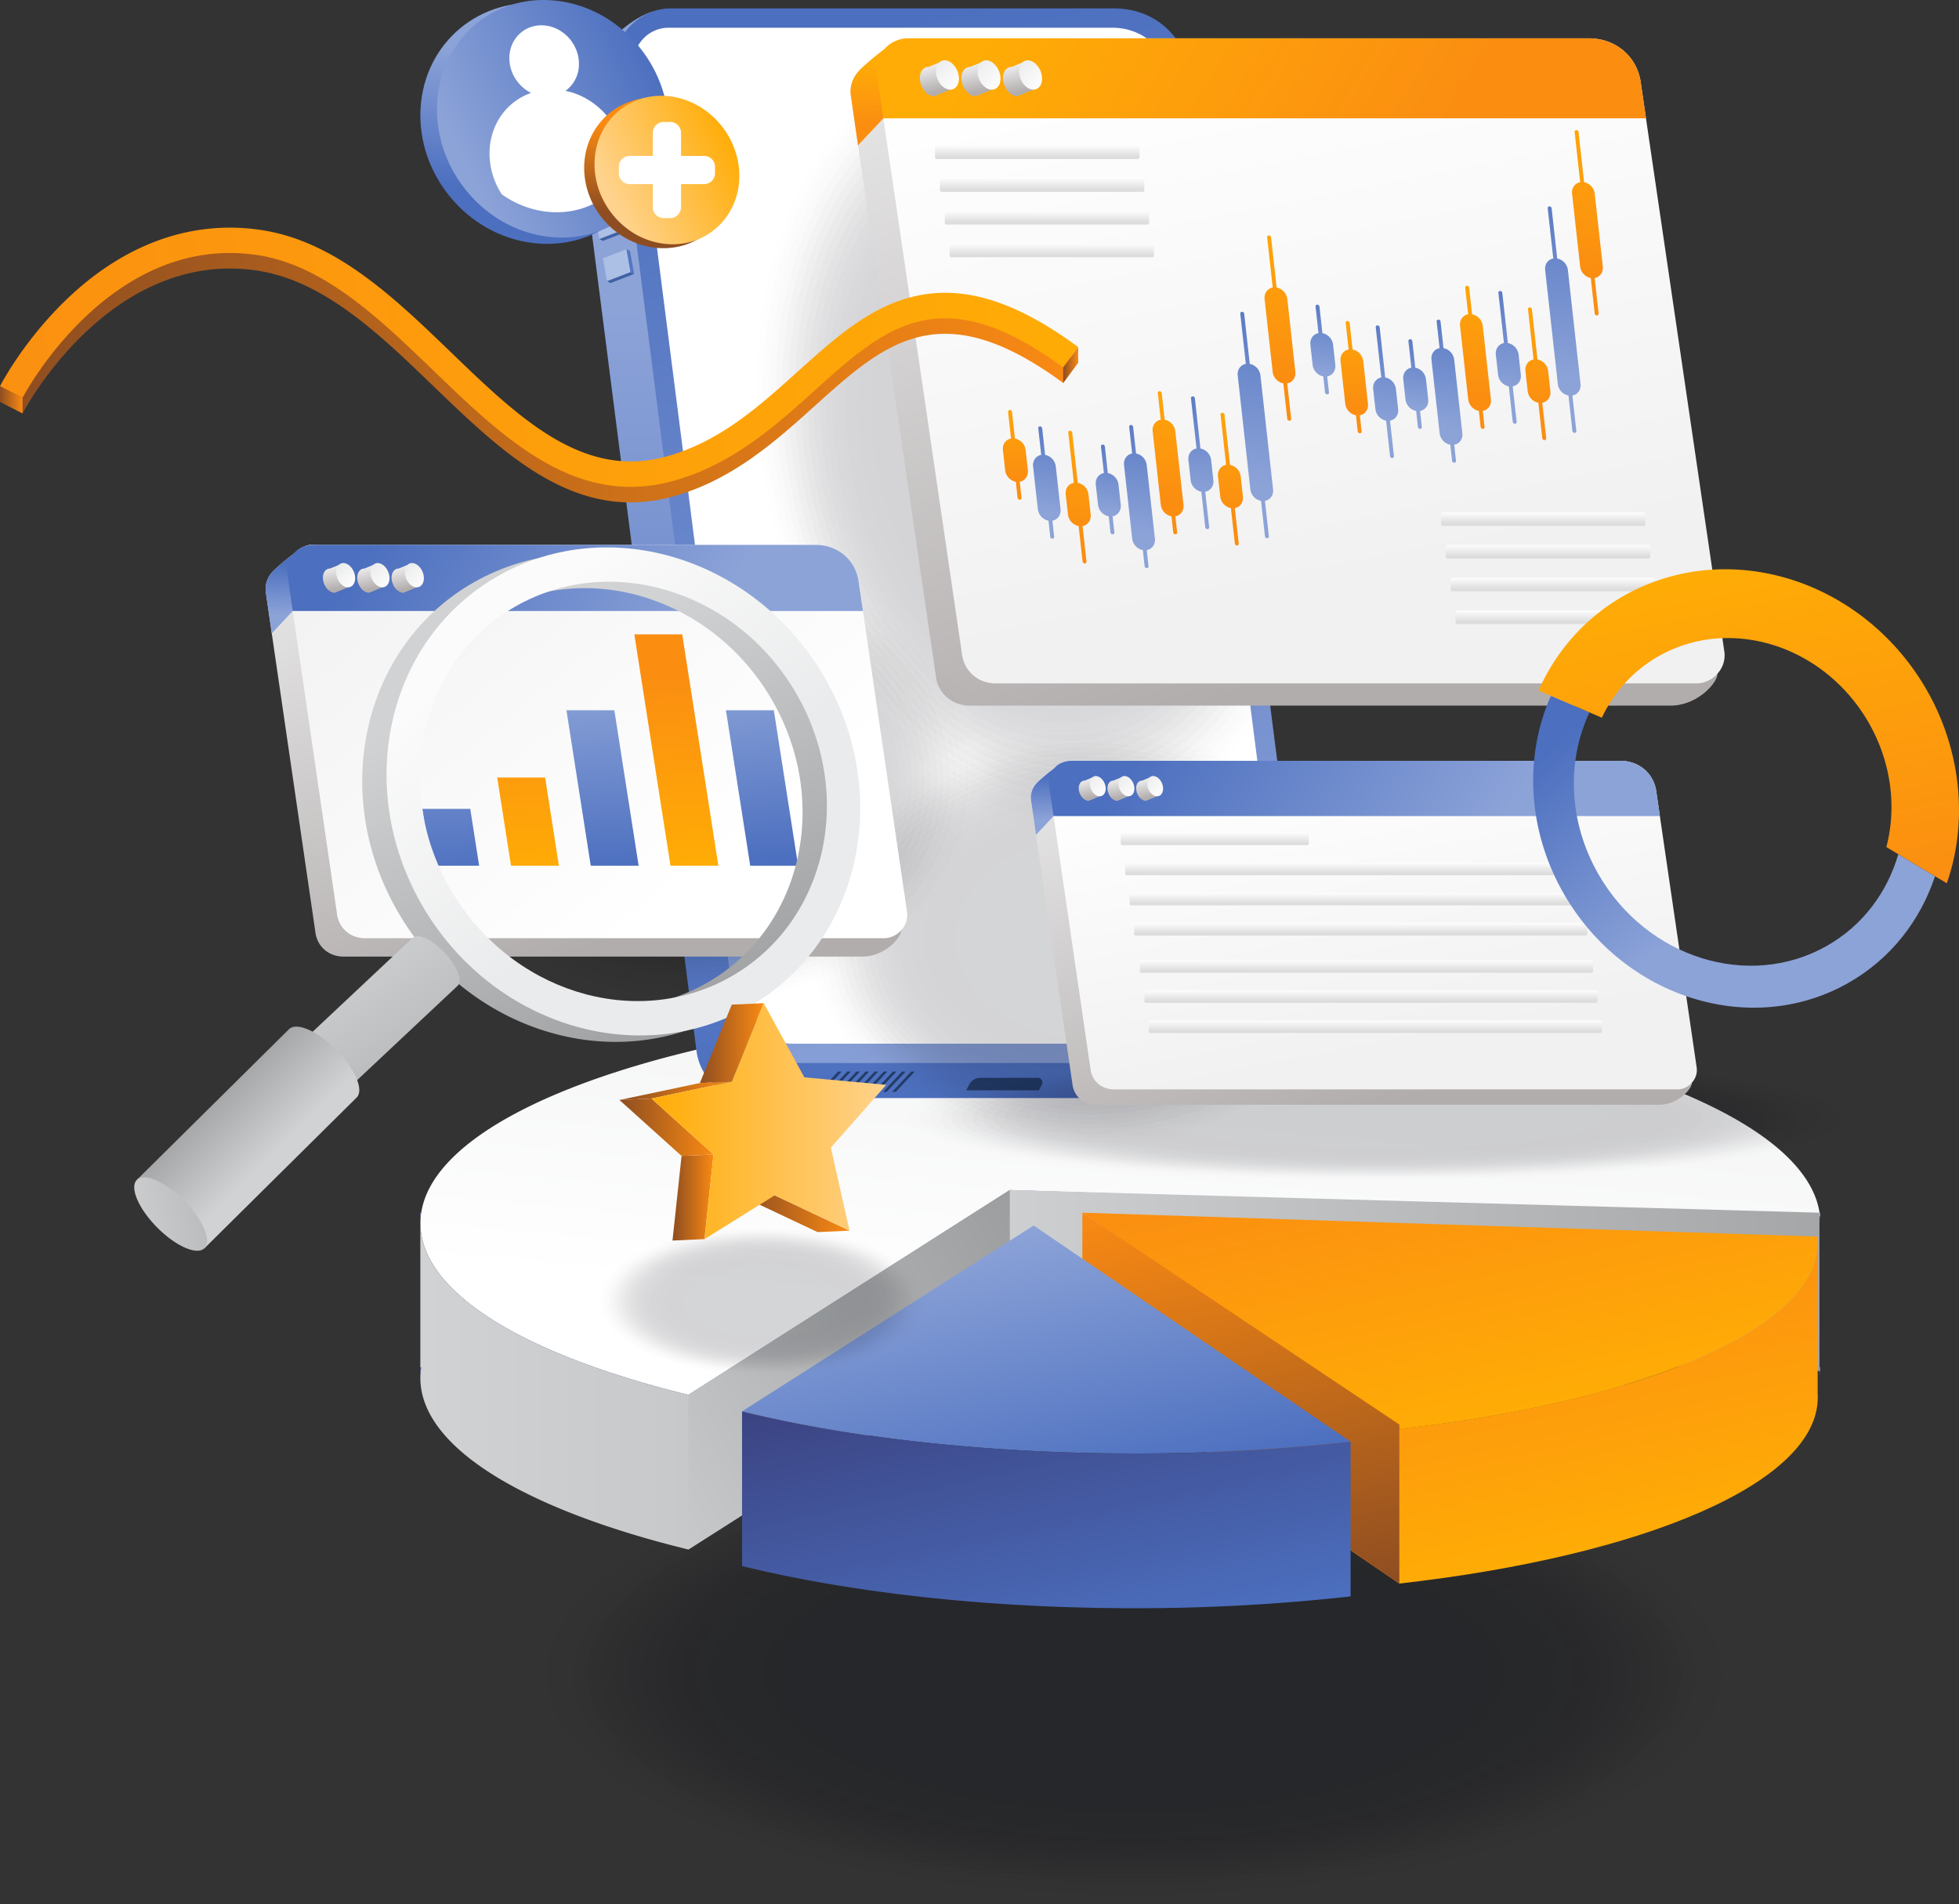 <svg id="Layer_4" data-name="Layer 4" xmlns="http://www.w3.org/2000/svg" xmlns:xlink="http://www.w3.org/1999/xlink" viewBox="0 0 2246.58 2183.84"><rect x="0" y="0" width="2246.58" height="2183.84" fill="#333333" stroke="none"/><defs><style>.cls-1{opacity:0.25;}.cls-10,.cls-11,.cls-12,.cls-13,.cls-14,.cls-15,.cls-16,.cls-17,.cls-18,.cls-19,.cls-2,.cls-20,.cls-21,.cls-22,.cls-23,.cls-24,.cls-25,.cls-26,.cls-27,.cls-28,.cls-29,.cls-3,.cls-4,.cls-5,.cls-6,.cls-7,.cls-8,.cls-9{fill:#02040f;}.cls-2{opacity:0;}.cls-3{opacity:0.02;}.cls-4{opacity:0.04;}.cls-5{opacity:0.06;}.cls-6{opacity:0.09;}.cls-7{opacity:0.11;}.cls-8{opacity:0.13;}.cls-9{opacity:0.15;}.cls-10{opacity:0.17;}.cls-11{opacity:0.19;}.cls-12{opacity:0.21;}.cls-13{opacity:0.24;}.cls-14{opacity:0.26;}.cls-15{opacity:0.28;}.cls-16{opacity:0.3;}.cls-17{opacity:0.32;}.cls-18{opacity:0.34;}.cls-19{opacity:0.37;}.cls-20{opacity:0.39;}.cls-21{opacity:0.41;}.cls-22{opacity:0.43;}.cls-23{opacity:0.45;}.cls-24{opacity:0.47;}.cls-25{opacity:0.49;}.cls-26{opacity:0.52;}.cls-27{opacity:0.54;}.cls-28{opacity:0.56;}.cls-29{opacity:0.58;}.cls-30{fill:url(#linear-gradient);}.cls-31{fill:url(#linear-gradient-2);}.cls-32{fill:url(#linear-gradient-3);}.cls-33{fill:url(#linear-gradient-4);}.cls-34{fill:url(#linear-gradient-5);}.cls-35{fill:url(#linear-gradient-6);}.cls-36{fill:url(#linear-gradient-7);}.cls-37{fill:url(#linear-gradient-8);}.cls-38{fill:url(#linear-gradient-9);}.cls-39{fill:url(#linear-gradient-10);}.cls-40{fill:url(#linear-gradient-11);}.cls-41{fill:url(#linear-gradient-12);}.cls-42{fill:url(#linear-gradient-13);}.cls-43{fill:url(#linear-gradient-14);}.cls-44{fill:url(#linear-gradient-15);}.cls-45{fill:url(#linear-gradient-16);}.cls-46{fill:url(#linear-gradient-17);}.cls-47{fill:url(#linear-gradient-18);}.cls-48{fill:#fff;}.cls-49{fill:#acbfe5;}.cls-50{fill:#4061a3;}.cls-51{fill:#5475c2;}.cls-52{fill:#233c68;}.cls-53{opacity:0.17;}.cls-54{fill:url(#linear-gradient-19);}.cls-55{fill:url(#linear-gradient-20);}.cls-56{fill:url(#linear-gradient-21);}.cls-57{fill:url(#linear-gradient-22);}.cls-58{fill:url(#linear-gradient-23);}.cls-59{fill:url(#linear-gradient-24);}.cls-60{fill:url(#linear-gradient-25);}.cls-61{fill:url(#linear-gradient-26);}.cls-62{fill:url(#linear-gradient-27);}.cls-63{fill:url(#linear-gradient-28);}.cls-64{fill:url(#linear-gradient-29);}.cls-65{fill:url(#linear-gradient-30);}.cls-66{fill:url(#linear-gradient-31);}.cls-67{fill:url(#linear-gradient-32);}.cls-68{fill:url(#linear-gradient-33);}.cls-69{fill:url(#linear-gradient-34);}.cls-70{fill:url(#linear-gradient-35);}.cls-71{fill:url(#linear-gradient-36);}.cls-72{fill:url(#linear-gradient-37);}.cls-73{fill:url(#linear-gradient-38);}.cls-74{fill:url(#linear-gradient-39);}.cls-75{fill:url(#linear-gradient-40);}.cls-76{fill:url(#linear-gradient-41);}.cls-77{fill:url(#linear-gradient-42);}.cls-78{fill:url(#linear-gradient-43);}.cls-79{fill:url(#linear-gradient-44);}.cls-80{fill:url(#linear-gradient-45);}.cls-81{fill:url(#linear-gradient-46);}.cls-82{fill:url(#linear-gradient-47);}.cls-83{fill:url(#linear-gradient-48);}.cls-84{fill:url(#linear-gradient-49);}.cls-85{fill:url(#linear-gradient-50);}.cls-86{fill:url(#linear-gradient-51);}.cls-87{fill:url(#linear-gradient-52);}.cls-88{fill:url(#linear-gradient-53);}.cls-89{fill:url(#linear-gradient-54);}.cls-90{fill:url(#linear-gradient-55);}.cls-91{fill:url(#linear-gradient-56);}.cls-92{fill:url(#linear-gradient-57);}.cls-93{fill:url(#linear-gradient-58);}.cls-94{fill:url(#linear-gradient-59);}.cls-95{fill:url(#linear-gradient-60);}.cls-96{fill:url(#linear-gradient-61);}.cls-97{fill:url(#linear-gradient-62);}.cls-98{fill:url(#linear-gradient-63);}.cls-99{fill:url(#linear-gradient-64);}.cls-100{fill:url(#linear-gradient-65);}.cls-101{fill:url(#linear-gradient-66);}.cls-102{fill:url(#linear-gradient-67);}.cls-103{fill:url(#linear-gradient-68);}.cls-104{fill:url(#linear-gradient-69);}.cls-105{fill:url(#linear-gradient-70);}.cls-106{fill:url(#linear-gradient-71);}.cls-107{fill:url(#linear-gradient-72);}.cls-108{fill:url(#linear-gradient-73);}.cls-109{fill:url(#linear-gradient-74);}.cls-110{fill:url(#linear-gradient-75);}.cls-111{fill:url(#linear-gradient-76);}.cls-112{fill:url(#linear-gradient-77);}.cls-113{fill:url(#linear-gradient-78);}.cls-114{fill:url(#linear-gradient-79);}.cls-115{fill:url(#linear-gradient-80);}.cls-116{fill:url(#linear-gradient-81);}.cls-117{fill:url(#linear-gradient-82);}.cls-118{fill:url(#linear-gradient-83);}.cls-119{fill:url(#linear-gradient-84);}.cls-120{fill:url(#linear-gradient-85);}.cls-121{fill:url(#linear-gradient-86);}.cls-122{fill:url(#linear-gradient-87);}.cls-123{fill:url(#linear-gradient-88);}.cls-124{fill:url(#linear-gradient-89);}.cls-125{fill:url(#linear-gradient-90);}.cls-126{fill:url(#linear-gradient-91);}.cls-127{fill:url(#linear-gradient-92);}.cls-128{fill:url(#linear-gradient-93);}.cls-129{fill:url(#linear-gradient-94);}.cls-130{fill:url(#linear-gradient-95);}.cls-131{fill:url(#linear-gradient-96);}.cls-132{fill:url(#linear-gradient-97);}.cls-133{fill:url(#linear-gradient-98);}.cls-134{fill:url(#linear-gradient-99);}.cls-135{fill:url(#linear-gradient-100);}.cls-136{fill:url(#linear-gradient-101);}.cls-137{fill:url(#linear-gradient-102);}.cls-138{fill:url(#linear-gradient-103);}.cls-139{fill:url(#linear-gradient-104);}.cls-140{fill:url(#linear-gradient-105);}.cls-141{fill:url(#linear-gradient-106);}.cls-142{fill:url(#linear-gradient-107);}.cls-143{fill:url(#linear-gradient-108);}.cls-144{fill:url(#linear-gradient-109);}</style><linearGradient id="linear-gradient" x1="859.85" y1="1842.67" x2="857.86" y2="1833.64" gradientUnits="userSpaceOnUse"><stop offset="0" stop-color="#4c6fbf"/><stop offset="1" stop-color="#8ca3d8"/></linearGradient><linearGradient id="linear-gradient-2" x1="2464.86" y1="1842.72" x2="2462.84" y2="1833.54" xlink:href="#linear-gradient"/><linearGradient id="linear-gradient-3" x1="2463.82" y1="1836.51" x2="858.76" y2="1836.51" gradientUnits="userSpaceOnUse"><stop offset="0" stop-color="#9c9e9f"/><stop offset="1" stop-color="#d1d2d3"/></linearGradient><linearGradient id="linear-gradient-4" x1="1555.11" y1="1784.86" x2="1508.48" y2="1573.22" xlink:href="#linear-gradient"/><linearGradient id="linear-gradient-5" x1="859.84" y1="1665.24" x2="857.85" y2="1656.21" xlink:href="#linear-gradient"/><linearGradient id="linear-gradient-6" x1="2464.84" y1="1665.29" x2="2462.82" y2="1656.1" xlink:href="#linear-gradient"/><linearGradient id="linear-gradient-7" x1="1650.06" y1="1786.82" x2="1707.73" y2="1149.47" gradientUnits="userSpaceOnUse"><stop offset="0" stop-color="#fff"/><stop offset="1" stop-color="#eaebec"/></linearGradient><linearGradient id="linear-gradient-8" x1="2278.32" y1="1466.55" x2="1085.02" y2="1466.55" xlink:href="#linear-gradient-3"/><linearGradient id="linear-gradient-9" x1="1193.21" y1="1447.04" x2="644.14" y2="1756.96" xlink:href="#linear-gradient-3"/><linearGradient id="linear-gradient-10" x1="859.88" y1="1839.83" x2="858.69" y2="1839.83" gradientUnits="userSpaceOnUse"><stop offset="0" stop-color="#4c6fbf"/><stop offset="1" stop-color="#3b4382"/></linearGradient><linearGradient id="linear-gradient-11" x1="2105.55" y1="2064.2" x2="2034.57" y2="1742.03" gradientUnits="userSpaceOnUse"><stop offset="0" stop-color="#ffac06"/><stop offset="1" stop-color="#fb8e11"/></linearGradient><linearGradient id="linear-gradient-12" x1="2075.24" y1="1893.44" x2="2056.05" y2="1806.35" xlink:href="#linear-gradient-11"/><linearGradient id="linear-gradient-13" x1="2088.05" y1="1890.62" x2="2017.07" y2="1568.43" xlink:href="#linear-gradient-11"/><linearGradient id="linear-gradient-14" x1="1476.62" y1="1844.39" x2="1370.42" y2="1362.38" gradientUnits="userSpaceOnUse"><stop offset="0" stop-color="#8e4d21"/><stop offset="1" stop-color="#fa8a13"/></linearGradient><linearGradient id="linear-gradient-15" x1="1596.46" y1="1991.47" x2="1527.54" y2="1678.67" xlink:href="#linear-gradient"/><linearGradient id="linear-gradient-16" x1="1615.1" y1="2164.8" x2="1538.2" y2="1815.75" xlink:href="#linear-gradient-10"/><linearGradient id="linear-gradient-17" x1="1270.4" y1="1524.91" x2="1270.4" y2="618.51" gradientTransform="matrix(1, 0, -0.12, 1, 296.51, 0)" xlink:href="#linear-gradient"/><linearGradient id="linear-gradient-18" x1="1159.76" y1="283.77" x2="1435.23" y2="1553.34" gradientTransform="matrix(1, 0, -0.12, 1, 296.51, 0)" xlink:href="#linear-gradient"/><linearGradient id="linear-gradient-19" x1="1943.23" y1="1010.74" x2="1628.22" y2="108.86" gradientUnits="userSpaceOnUse"><stop offset="0" stop-color="#b2adad"/><stop offset="1" stop-color="#f1f1f2"/></linearGradient><linearGradient id="linear-gradient-20" x1="1792.73" y1="296.14" x2="1917.13" y2="933.96" gradientUnits="userSpaceOnUse"><stop offset="0" stop-color="#fff"/><stop offset="1" stop-color="#f1f1f2"/></linearGradient><linearGradient id="linear-gradient-21" x1="1376.85" y1="335.71" x2="1377.63" y2="406.49" xlink:href="#linear-gradient-11"/><linearGradient id="linear-gradient-22" x1="1568.16" y1="210.95" x2="1995.1" y2="473.14" xlink:href="#linear-gradient-11"/><linearGradient id="linear-gradient-23" x1="1451.59" y1="371.13" x2="1443.96" y2="338.13" xlink:href="#linear-gradient-19"/><linearGradient id="linear-gradient-24" x1="1809.77" y1="77.86" x2="1786.87" y2="53.3" gradientTransform="matrix(0.92, 0.38, -0.18, 0.86, -187.74, -390.26)" gradientUnits="userSpaceOnUse"><stop offset="0" stop-color="#fbfbfb"/><stop offset="1" stop-color="#eaebec"/></linearGradient><linearGradient id="linear-gradient-25" x1="1499.26" y1="371.13" x2="1491.63" y2="338.13" xlink:href="#linear-gradient-19"/><linearGradient id="linear-gradient-26" x1="1857.44" y1="77.86" x2="1834.54" y2="53.3" gradientTransform="matrix(0.92, 0.38, -0.18, 0.86, -184.14, -408.43)" xlink:href="#linear-gradient-24"/><linearGradient id="linear-gradient-27" x1="1546.94" y1="371.13" x2="1539.3" y2="338.13" xlink:href="#linear-gradient-19"/><linearGradient id="linear-gradient-28" x1="1905.12" y1="77.86" x2="1882.22" y2="53.3" gradientTransform="matrix(0.92, 0.38, -0.18, 0.86, -180.54, -426.62)" xlink:href="#linear-gradient-24"/><linearGradient id="linear-gradient-29" x1="1726.36" y1="635.93" x2="1708.58" y2="742.62" gradientTransform="matrix(1, 0, 0.11, 0.95, -253.16, 107.46)" xlink:href="#linear-gradient-11"/><linearGradient id="linear-gradient-30" x1="1828.12" y1="677.56" x2="1810.34" y2="784.25" gradientTransform="matrix(1, 0, 0.11, 0.95, -253.16, 107.46)" xlink:href="#linear-gradient"/><linearGradient id="linear-gradient-31" x1="1870.69" y1="639.52" x2="1842.34" y2="809.61" gradientTransform="matrix(1, 0, 0.11, 0.95, -253.16, 107.46)" xlink:href="#linear-gradient"/><linearGradient id="linear-gradient-32" x1="1908.1" y1="598.78" x2="1879.75" y2="768.88" gradientTransform="matrix(1, 0, 0.11, 0.95, -253.16, 107.46)" xlink:href="#linear-gradient-11"/><linearGradient id="linear-gradient-33" x1="1798.59" y1="649.21" x2="1772.29" y2="806.99" gradientTransform="matrix(1, 0, 0.11, 0.95, -253.16, 107.46)" xlink:href="#linear-gradient-11"/><linearGradient id="linear-gradient-34" x1="1943.97" y1="607.84" x2="1917.68" y2="765.62" gradientTransform="matrix(1, 0, 0.11, 0.95, -253.16, 107.46)" xlink:href="#linear-gradient"/><linearGradient id="linear-gradient-35" x1="1975.67" y1="627.57" x2="1949.38" y2="785.35" gradientTransform="matrix(1, 0, 0.11, 0.95, -253.16, 107.46)" xlink:href="#linear-gradient-11"/><linearGradient id="linear-gradient-36" x1="2025.32" y1="480.53" x2="1980.46" y2="749.67" gradientTransform="matrix(1, 0, 0.11, 0.95, -253.16, 107.46)" xlink:href="#linear-gradient"/><linearGradient id="linear-gradient-37" x1="2060.83" y1="399.66" x2="2024.12" y2="619.93" gradientTransform="matrix(1, 0, 0.11, 0.95, -253.16, 107.46)" xlink:href="#linear-gradient-11"/><linearGradient id="linear-gradient-38" x1="1761.88" y1="649.55" x2="1739.64" y2="783.01" gradientTransform="matrix(1, 0, 0.11, 0.95, -253.16, 107.46)" xlink:href="#linear-gradient"/><linearGradient id="linear-gradient-39" x1="2093.41" y1="508.96" x2="2075.62" y2="615.65" gradientTransform="matrix(1, 0, 0.11, 0.95, -253.16, 107.46)" xlink:href="#linear-gradient"/><linearGradient id="linear-gradient-40" x1="2195.16" y1="550.59" x2="2177.38" y2="657.28" gradientTransform="matrix(1, 0, 0.11, 0.95, -253.16, 107.46)" xlink:href="#linear-gradient"/><linearGradient id="linear-gradient-41" x1="2237.73" y1="512.55" x2="2209.38" y2="682.65" gradientTransform="matrix(1, 0, 0.11, 0.95, -253.16, 107.46)" xlink:href="#linear-gradient"/><linearGradient id="linear-gradient-42" x1="2275.15" y1="471.81" x2="2246.8" y2="641.91" gradientTransform="matrix(1, 0, 0.11, 0.95, -253.16, 107.46)" xlink:href="#linear-gradient-11"/><linearGradient id="linear-gradient-43" x1="2165.63" y1="522.24" x2="2139.34" y2="680.02" gradientTransform="matrix(1, 0, 0.11, 0.95, -253.16, 107.46)" xlink:href="#linear-gradient"/><linearGradient id="linear-gradient-44" x1="2311.02" y1="480.87" x2="2284.72" y2="638.65" gradientTransform="matrix(1, 0, 0.11, 0.95, -253.16, 107.46)" xlink:href="#linear-gradient"/><linearGradient id="linear-gradient-45" x1="2342.72" y1="500.6" x2="2316.42" y2="658.39" gradientTransform="matrix(1, 0, 0.11, 0.95, -253.16, 107.46)" xlink:href="#linear-gradient-11"/><linearGradient id="linear-gradient-46" x1="2392.36" y1="353.56" x2="2347.51" y2="622.7" gradientTransform="matrix(1, 0, 0.11, 0.95, -253.16, 107.46)" xlink:href="#linear-gradient"/><linearGradient id="linear-gradient-47" x1="2427.87" y1="272.7" x2="2391.16" y2="492.96" gradientTransform="matrix(1, 0, 0.11, 0.95, -253.16, 107.46)" xlink:href="#linear-gradient-11"/><linearGradient id="linear-gradient-48" x1="2128.92" y1="522.59" x2="2106.68" y2="656.04" gradientTransform="matrix(1, 0, 0.11, 0.95, -253.16, 107.46)" xlink:href="#linear-gradient-11"/><linearGradient id="linear-gradient-49" x1="1189.52" y1="165.89" x2="1189.52" y2="179.94" gradientUnits="userSpaceOnUse"><stop offset="0" stop-color="#fff"/><stop offset="1" stop-color="#deddde"/></linearGradient><linearGradient id="linear-gradient-50" x1="1195.08" y1="203.42" x2="1195.08" y2="217.47" xlink:href="#linear-gradient-49"/><linearGradient id="linear-gradient-51" x1="1200.64" y1="240.95" x2="1200.64" y2="255" xlink:href="#linear-gradient-49"/><linearGradient id="linear-gradient-52" x1="1206.2" y1="278.48" x2="1206.2" y2="292.54" xlink:href="#linear-gradient-49"/><linearGradient id="linear-gradient-53" x1="1769.74" y1="586.54" x2="1769.74" y2="600.59" xlink:href="#linear-gradient-49"/><linearGradient id="linear-gradient-54" x1="1775.3" y1="624.07" x2="1775.3" y2="638.12" xlink:href="#linear-gradient-49"/><linearGradient id="linear-gradient-55" x1="1780.86" y1="661.6" x2="1780.86" y2="675.65" xlink:href="#linear-gradient-49"/><linearGradient id="linear-gradient-56" x1="1786.42" y1="699.13" x2="1786.42" y2="713.19" xlink:href="#linear-gradient-49"/><linearGradient id="linear-gradient-57" x1="1991.89" y1="1523.83" x2="1806.3" y2="992.48" xlink:href="#linear-gradient-19"/><linearGradient id="linear-gradient-58" x1="1908.76" y1="1112.13" x2="1978.37" y2="1469.05" xlink:href="#linear-gradient-20"/><linearGradient id="linear-gradient-59" x1="1575.99" y1="1156.25" x2="1576.54" y2="1205.11" xlink:href="#linear-gradient"/><linearGradient id="linear-gradient-60" x1="1728.51" y1="1054.55" x2="2065.63" y2="1261.58" xlink:href="#linear-gradient"/><linearGradient id="linear-gradient-61" x1="1627.59" y1="1180.7" x2="1622.32" y2="1157.92" xlink:href="#linear-gradient-19"/><linearGradient id="linear-gradient-62" x1="1822.83" y1="1022.8" x2="1807.03" y2="1005.85" gradientTransform="matrix(0.92, 0.38, -0.18, 0.86, 136.24, -394.39)" xlink:href="#linear-gradient-24"/><linearGradient id="linear-gradient-63" x1="1660.5" y1="1180.7" x2="1655.23" y2="1157.92" xlink:href="#linear-gradient-19"/><linearGradient id="linear-gradient-64" x1="1855.74" y1="1022.8" x2="1839.94" y2="1005.85" gradientTransform="matrix(1, 0, 0.16, 0.86, -345.86, 295.17)" xlink:href="#linear-gradient-24"/><linearGradient id="linear-gradient-65" x1="1693.41" y1="1180.7" x2="1688.14" y2="1157.92" xlink:href="#linear-gradient-19"/><linearGradient id="linear-gradient-66" x1="1888.65" y1="1022.8" x2="1872.85" y2="1005.85" gradientTransform="matrix(0.92, 0.38, -0.18, 0.86, 141.19, -419.47)" xlink:href="#linear-gradient-24"/><linearGradient id="linear-gradient-67" x1="1393.1" y1="954.02" x2="1393.1" y2="966.95" xlink:href="#linear-gradient-49"/><linearGradient id="linear-gradient-68" x1="1550.21" y1="988.56" x2="1550.21" y2="1001.5" xlink:href="#linear-gradient-49"/><linearGradient id="linear-gradient-69" x1="1555.32" y1="1023.11" x2="1555.32" y2="1036.04" xlink:href="#linear-gradient-49"/><linearGradient id="linear-gradient-70" x1="1560.44" y1="1057.65" x2="1560.44" y2="1070.58" xlink:href="#linear-gradient-49"/><linearGradient id="linear-gradient-71" x1="1567.07" y1="1100.41" x2="1567.07" y2="1113.34" xlink:href="#linear-gradient-49"/><linearGradient id="linear-gradient-72" x1="1572.18" y1="1134.95" x2="1572.18" y2="1147.89" xlink:href="#linear-gradient-49"/><linearGradient id="linear-gradient-73" x1="1577.3" y1="1169.5" x2="1577.3" y2="1182.43" xlink:href="#linear-gradient-49"/><linearGradient id="linear-gradient-74" x1="1104.07" y1="1334.2" x2="900.14" y2="750.34" xlink:href="#linear-gradient-19"/><linearGradient id="linear-gradient-75" x1="1184.59" y1="1272.36" x2="800.76" y2="798.39" xlink:href="#linear-gradient-20"/><linearGradient id="linear-gradient-76" x1="701.73" y1="912.14" x2="702.38" y2="970.63" xlink:href="#linear-gradient"/><linearGradient id="linear-gradient-77" x1="844.47" y1="820.74" x2="1165.45" y2="1017.86" xlink:href="#linear-gradient"/><linearGradient id="linear-gradient-78" x1="763.5" y1="941.41" x2="757.19" y2="914.14" xlink:href="#linear-gradient-19"/><linearGradient id="linear-gradient-79" x1="1008.1" y1="743.03" x2="989.18" y2="722.74" gradientTransform="matrix(1, 0, 0.16, 0.86, -345.86, 295.17)" xlink:href="#linear-gradient-24"/><linearGradient id="linear-gradient-80" x1="802.9" y1="941.41" x2="796.59" y2="914.14" xlink:href="#linear-gradient-19"/><linearGradient id="linear-gradient-81" x1="1047.5" y1="743.03" x2="1028.58" y2="722.74" gradientTransform="matrix(1, 0, 0.16, 0.86, -345.86, 295.17)" xlink:href="#linear-gradient-24"/><linearGradient id="linear-gradient-82" x1="842.3" y1="941.41" x2="835.99" y2="914.14" xlink:href="#linear-gradient-19"/><linearGradient id="linear-gradient-83" x1="1086.9" y1="743.03" x2="1067.97" y2="722.74" gradientTransform="matrix(1, 0, 0.16, 0.86, -345.86, 295.17)" xlink:href="#linear-gradient-24"/><linearGradient id="linear-gradient-84" x1="1063.57" y1="1274.18" x2="1049.93" y2="1062.75" gradientTransform="matrix(1, 0, 0.16, 1.01, -737.42, -278.92)" xlink:href="#linear-gradient"/><linearGradient id="linear-gradient-85" x1="1155.79" y1="1268.23" x2="1142.15" y2="1056.8" gradientTransform="matrix(1, 0, 0.16, 1.01, -737.42, -278.92)" xlink:href="#linear-gradient-11"/><linearGradient id="linear-gradient-86" x1="1249.32" y1="1262.2" x2="1235.68" y2="1050.76" gradientTransform="matrix(1, 0, 0.16, 1.01, -737.42, -278.92)" xlink:href="#linear-gradient"/><linearGradient id="linear-gradient-87" x1="1343.16" y1="1256.15" x2="1329.52" y2="1044.71" gradientTransform="matrix(1, 0, 0.16, 1.01, -737.42, -278.92)" xlink:href="#linear-gradient-11"/><linearGradient id="linear-gradient-88" x1="1431.45" y1="1250.45" x2="1417.81" y2="1039.01" gradientTransform="matrix(1, 0, 0.16, 1.01, -737.42, -278.92)" xlink:href="#linear-gradient"/><linearGradient id="linear-gradient-89" x1="975.24" y1="504.17" x2="992.33" y2="348.31" gradientTransform="matrix(1, 0, -0.01, 1.01, 15.27, -19.84)" xlink:href="#linear-gradient"/><linearGradient id="linear-gradient-90" x1="1130.27" y1="343.85" x2="908.08" y2="451.43" xlink:href="#linear-gradient"/><linearGradient id="linear-gradient-91" x1="1116.06" y1="528.98" x2="1126.75" y2="431.57" gradientTransform="matrix(1, 0, -0.01, 1.01, 15.27, -19.84)" xlink:href="#linear-gradient-14"/><linearGradient id="linear-gradient-92" x1="1216.31" y1="424.33" x2="1077.44" y2="491.57" gradientUnits="userSpaceOnUse"><stop offset="0" stop-color="#ffac06"/><stop offset="1" stop-color="#ffd38d"/></linearGradient><linearGradient id="linear-gradient-93" x1="376.71" y1="693.11" x2="1613.2" y2="693.11" xlink:href="#linear-gradient-14"/><linearGradient id="linear-gradient-94" x1="1619.99" y1="607.67" x2="277.87" y2="728.42" xlink:href="#linear-gradient-11"/><linearGradient id="linear-gradient-95" x1="1219.25" y1="418.62" x2="1236.49" y2="418.62" xlink:href="#linear-gradient-14"/><linearGradient id="linear-gradient-96" x1="0" y1="458.55" x2="25.88" y2="458.55" xlink:href="#linear-gradient-14"/><linearGradient id="linear-gradient-97" x1="1703.09" y1="1572.79" x2="1713.64" y2="1122.06" gradientTransform="matrix(0.88, -0.46, 0.47, 0.95, -1044.91, 746.73)" xlink:href="#linear-gradient-3"/><linearGradient id="linear-gradient-98" x1="1683.98" y1="1076.17" x2="1742.85" y2="1364.44" gradientTransform="matrix(0.88, -0.46, 0.51, 0.92, -1090.96, 780.26)" xlink:href="#linear-gradient-24"/><linearGradient id="linear-gradient-99" x1="959.21" y1="1643.58" x2="761.81" y2="1346.33" xlink:href="#linear-gradient-3"/><linearGradient id="linear-gradient-100" x1="3333.42" y1="-4613.85" x2="3443.72" y2="-4613.85" gradientTransform="matrix(0.7, 0.71, 0.71, -0.7, 1561.07, -4090.56)" xlink:href="#linear-gradient-3"/><linearGradient id="linear-gradient-101" x1="3488.76" y1="-4596.71" x2="3351.92" y2="-4802.77" gradientTransform="matrix(0, 1, 1, 0, 5319.83, -1730.98)" xlink:href="#linear-gradient-3"/><linearGradient id="linear-gradient-102" x1="851.82" y1="1392" x2="974.29" y2="1392" xlink:href="#linear-gradient-14"/><linearGradient id="linear-gradient-103" x1="802.61" y1="1196.32" x2="875.84" y2="1196.32" xlink:href="#linear-gradient-14"/><linearGradient id="linear-gradient-104" x1="771.23" y1="1373.43" x2="818.28" y2="1373.43" xlink:href="#linear-gradient-14"/><linearGradient id="linear-gradient-105" x1="710.38" y1="1251" x2="839.28" y2="1251" xlink:href="#linear-gradient-14"/><linearGradient id="linear-gradient-106" x1="710.38" y1="1292.82" x2="818.28" y2="1292.82" xlink:href="#linear-gradient-14"/><linearGradient id="linear-gradient-107" x1="747.05" y1="1285.83" x2="1016.29" y2="1285.83" xlink:href="#linear-gradient-92"/><linearGradient id="linear-gradient-108" x1="2759.61" y1="1706.33" x2="2808.52" y2="1945.85" gradientTransform="matrix(0.88, -0.46, 0.51, 0.92, -1090.96, 780.26)" xlink:href="#linear-gradient"/><linearGradient id="linear-gradient-109" x1="2342.1" y1="916.08" x2="2423.86" y2="1316.41" xlink:href="#linear-gradient-11"/></defs><g class="cls-1"><ellipse class="cls-2" cx="1300.57" cy="1919.8" rx="704.91" ry="264.04"/><ellipse class="cls-3" cx="1300.57" cy="1919.8" rx="689.37" ry="258.22"/><ellipse class="cls-4" cx="1300.57" cy="1919.8" rx="673.83" ry="252.4"/><ellipse class="cls-5" cx="1300.57" cy="1919.8" rx="658.28" ry="246.57"/><ellipse class="cls-6" cx="1300.57" cy="1919.8" rx="642.74" ry="240.75"/><ellipse class="cls-7" cx="1300.57" cy="1919.8" rx="627.19" ry="234.93"/><ellipse class="cls-8" cx="1300.57" cy="1919.8" rx="611.65" ry="229.11"/><ellipse class="cls-9" cx="1300.57" cy="1919.8" rx="596.1" ry="223.28"/><ellipse class="cls-10" cx="1300.57" cy="1919.8" rx="580.56" ry="217.46"/><ellipse class="cls-11" cx="1300.57" cy="1919.8" rx="565.01" ry="211.64"/><ellipse class="cls-12" cx="1300.57" cy="1919.8" rx="549.47" ry="205.82"/><ellipse class="cls-13" cx="1300.57" cy="1919.8" rx="533.92" ry="199.99"/><ellipse class="cls-14" cx="1300.57" cy="1919.8" rx="518.38" ry="194.17"/><ellipse class="cls-15" cx="1300.57" cy="1919.8" rx="502.83" ry="188.35"/><ellipse class="cls-16" cx="1300.57" cy="1919.8" rx="487.29" ry="182.53"/><ellipse class="cls-17" cx="1300.57" cy="1919.8" rx="471.74" ry="176.7"/><ellipse class="cls-18" cx="1300.57" cy="1919.8" rx="456.2" ry="170.88"/><ellipse class="cls-19" cx="1300.57" cy="1919.8" rx="440.66" ry="165.06"/><ellipse class="cls-20" cx="1300.57" cy="1919.8" rx="425.11" ry="159.23"/><ellipse class="cls-21" cx="1300.57" cy="1919.8" rx="409.57" ry="153.41"/><ellipse class="cls-22" cx="1300.57" cy="1919.8" rx="394.02" ry="147.59"/><ellipse class="cls-23" cx="1300.57" cy="1919.8" rx="378.48" ry="141.77"/><ellipse class="cls-24" cx="1300.57" cy="1919.8" rx="362.93" ry="135.94"/><ellipse class="cls-25" cx="1300.57" cy="1919.8" rx="347.39" ry="130.12"/><ellipse class="cls-26" cx="1300.57" cy="1919.8" rx="331.84" ry="124.3"/><ellipse class="cls-27" cx="1300.57" cy="1919.8" rx="316.3" ry="118.48"/><ellipse class="cls-28" cx="1300.57" cy="1919.8" rx="300.75" ry="112.65"/><ellipse class="cls-29" cx="1300.57" cy="1919.8" rx="285.21" ry="106.83"/></g><path class="cls-30" d="M859.69,1833.82a80.92,80.92,0,0,0-.93,12v-12Z" transform="translate(-376.71 -265.54)"/><path class="cls-31" d="M2464.22,1833.82v12c0-1.15,0-2.33-.08-3.48,0-.69-.08-1.42-.12-2.11s-.12-1.55-.2-2.33c-.16-1.36-.32-2.75-.52-4.11Z" transform="translate(-376.71 -265.54)"/><path class="cls-32" d="M2463.82,1837.93l-929.16-30.13-368.57,234.86c-187.15-45.81-307.33-116.94-307.33-196.81a80.92,80.92,0,0,1,.93-12h-.93V1668.4c0,31.24,18.39,61.16,52,88.72,19.11,15.69,43.1,30.61,71.48,44.64l0,0c49.23,24.26,111.51,45.72,183.8,63.43l368.57-234.87,629.13,20.4c173.84,43.48,288.26,109.06,299.51,183.07C2463.5,1835.18,2463.66,1836.57,2463.82,1837.93Z" transform="translate(-376.71 -265.54)"/><path class="cls-33" d="M2163.79,1650.75l-629.13-20.4-368.57,234.87c-72.29-17.71-134.57-39.17-183.8-63.43l0,0c-28.38-14-52.37-29-71.48-44.64q8.22-6.8,17.74-13.39c125.34-87.21,406.38-148,733-148C1851.62,1595.75,2026.27,1616.33,2163.79,1650.75Z" transform="translate(-376.71 -265.54)"/><path class="cls-34" d="M859.68,1656.38a79.6,79.6,0,0,0-.93,12v-12Z" transform="translate(-376.71 -265.54)"/><path class="cls-35" d="M2464.21,1656.38v12c0-1.15,0-2.33-.08-3.48,0-.69-.08-1.42-.12-2.11s-.13-1.54-.21-2.33c-.16-1.36-.32-2.75-.52-4.11Z" transform="translate(-376.71 -265.54)"/><path class="cls-36" d="M2463.82,1660.48l-300-9.73-629.13-20.4-368.57,234.87c-72.29-17.71-134.57-39.17-183.8-63.43l0,0c-28.38-14-52.37-29-71.48-44.64-33.62-27.56-52-57.48-52-88.72a80.92,80.92,0,0,1,.93-12c20.12-132.54,371.39-238.07,801.8-238.07s781.69,105.53,801.81,238.07C2463.5,1657.73,2463.66,1659.12,2463.82,1660.48Z" transform="translate(-376.71 -265.54)"/><polygon class="cls-37" points="1157.93 1364.82 1157.93 1542.26 2086.57 1568.28 2086.57 1390.84 1157.93 1364.82"/><polygon class="cls-38" points="789.37 1599.69 789.37 1777.12 1157.93 1542.26 1157.93 1364.82 789.37 1599.69"/><path class="cls-39" d="M858.76,1833.82h.93a80.92,80.92,0,0,0-.93,12Z" transform="translate(-376.71 -265.54)"/><path class="cls-40" d="M2461.32,1868.33c0,98.12-199.93,181.74-479.84,213.38L1618,1833.82l273.22,8.85,90.31,61.59c75.43-8.52,145.06-20.82,206.54-36.17q26.79-6.67,51.4-14.12c133.57-40.25,217.79-96.3,221.74-158.47v165.67l-.2,0c.08.69.16,1.36.2,2s0,1.3.08,1.94C2461.28,1866.21,2461.32,1867.3,2461.32,1868.33Z" transform="translate(-376.71 -265.54)"/><path class="cls-41" d="M2239.42,1854q-24.61,7.44-51.4,14.12c-61.48,15.35-131.11,27.65-206.54,36.17l-90.31-61.59,243.95,7.92Z" transform="translate(-376.71 -265.54)"/><path class="cls-42" d="M2461.32,1690.91c0,1.54,0,3-.16,4.59-3.95,62.17-88.17,118.22-221.74,158.47q-24.61,7.44-51.4,14.12c-61.48,15.35-131.11,27.65-206.54,36.17l-90.31-61.59L1618,1656.37l843,27.35c.08.72.16,1.39.2,2.11s0,1.27.08,1.91C2461.28,1688.8,2461.32,1689.85,2461.32,1690.91Z" transform="translate(-376.71 -265.54)"/><polygon class="cls-43" points="1241.24 1390.84 1241.24 1568.28 1604.76 1816.16 1604.76 1633.79 1241.24 1390.84"/><path class="cls-44" d="M1925.6,1919a2214.39,2214.39,0,0,1-240.4,13.5c-2.66,0-5.32,0-8,0a2237,2237,0,0,1-228.92-11.42c-80.71-8.31-155.13-20.91-220.57-36.9l334.42-213.1Z" transform="translate(-376.71 -265.54)"/><path class="cls-45" d="M1925.6,1919v177.44a2220.79,2220.79,0,0,1-248.42,13.54c-169.65,0-325.68-18.07-449.49-48.35V1884.16c65.44,16,139.86,28.59,220.57,36.9a2237,2237,0,0,0,228.92,11.42c2.7,0,5.36,0,8,0A2214.39,2214.39,0,0,0,1925.6,1919Z" transform="translate(-376.71 -265.54)"/><path class="cls-46" d="M1238.07,1524.91h534.07c35.1,0,109.21-58.21,104.86-92.27L1696,389.51c-5.58-43.56-41-74.13-85.88-74.13l-474.63-38.12c-37.32,0-103.38,73.18-98.75,109.39l138.7,1084.17C1179.48,1502.6,1205.32,1524.91,1238.07,1524.91Z" transform="translate(-376.71 -265.54)"/><path class="cls-47" d="M1282.65,1484.7h534.07c35.1,0,64.86-33,60.5-67L1740.55,349.31c-5.57-43.56-41-74.13-85.87-74.13h-509c-37.32,0-69,35.05-64.33,71.27L1220,1430.62C1224.06,1462.4,1249.9,1484.7,1282.65,1484.7Z" transform="translate(-376.71 -265.54)"/><path class="cls-48" d="M1285.33,1462.55c-22.62,0-40.38-15.33-43.19-37.28L1103.44,341.1c-1.35-10.6,2.33-21.62,10.09-30.23A40,40,0,0,1,1143,297.33H1652c34.78,0,62.09,23.57,66.41,57.33L1855.08,1423c1.23,9.57-2.1,19.52-9.11,27.29a36.08,36.08,0,0,1-26.57,12.24Z" transform="translate(-376.71 -265.54)"/><polygon class="cls-49" points="682.64 247.86 709.65 237.45 714.34 263.76 687.33 274.17 682.64 247.86"/><polygon class="cls-50" points="714.34 263.76 718.4 265.86 691.4 276.27 687.33 274.17 714.34 263.76"/><polygon class="cls-51" points="709.65 237.45 713.72 239.55 718.4 265.86 714.34 263.76 709.65 237.45"/><polygon class="cls-49" points="691.44 296.21 718.44 285.8 723.13 312.12 696.12 322.52 691.44 296.21"/><polygon class="cls-50" points="723.13 312.12 727.2 314.21 700.19 324.62 696.12 322.52 723.13 312.12"/><polygon class="cls-51" points="718.44 285.8 722.51 287.9 727.2 314.21 723.13 312.12 718.44 285.8"/><polygon class="cls-49" points="778.65 975.11 805.66 964.7 810.34 991.02 783.34 1001.43 778.65 975.11"/><polygon class="cls-50" points="810.34 991.02 814.41 993.12 787.4 1003.52 783.34 1001.43 810.34 991.02"/><polygon class="cls-51" points="805.66 964.7 809.72 966.8 814.41 993.12 810.34 991.02 805.66 964.7"/><path class="cls-52" d="M1484.72,1516l3.44-6.6a14.2,14.2,0,0,1,12.31-7.7h66.35c4.19,0,6.55,4.23,4.52,8.13l-3.22,6.17Z" transform="translate(-376.71 -265.54)"/><polygon class="cls-52" points="943.41 1252.26 965.22 1228.98 961.13 1228.98 939.33 1252.26 943.41 1252.26"/><polygon class="cls-52" points="953.89 1252.26 975.69 1228.98 971.61 1228.98 949.8 1252.26 953.89 1252.26"/><polygon class="cls-52" points="964.36 1252.26 986.17 1228.98 982.09 1228.98 960.28 1252.26 964.36 1252.26"/><polygon class="cls-52" points="974.84 1252.26 996.64 1228.98 992.56 1228.98 970.75 1252.26 974.84 1252.26"/><polygon class="cls-52" points="985.31 1252.26 1007.12 1228.98 1003.04 1228.98 981.23 1252.26 985.31 1252.26"/><polygon class="cls-52" points="995.79 1252.26 1017.6 1228.98 1013.51 1228.98 991.71 1252.26 995.79 1252.26"/><polygon class="cls-52" points="1006.27 1252.26 1028.07 1228.98 1023.99 1228.98 1002.18 1252.26 1006.27 1252.26"/><polygon class="cls-52" points="1016.74 1252.26 1038.55 1228.98 1034.46 1228.98 1012.66 1252.26 1016.74 1252.26"/><polygon class="cls-52" points="1027.22 1252.26 1049.03 1228.98 1044.94 1228.98 1023.13 1252.26 1027.22 1252.26"/><polygon class="cls-52" points="1263.12 1252.26 1284.93 1228.98 1280.85 1228.98 1259.04 1252.26 1263.12 1252.26"/><polygon class="cls-52" points="1273.6 1252.26 1295.41 1228.98 1291.32 1228.98 1269.52 1252.26 1273.6 1252.26"/><polygon class="cls-52" points="1284.08 1252.26 1305.88 1228.98 1301.8 1228.98 1279.99 1252.26 1284.08 1252.26"/><polygon class="cls-52" points="1294.55 1252.26 1316.36 1228.98 1312.27 1228.98 1290.47 1252.26 1294.55 1252.26"/><polygon class="cls-52" points="1305.03 1252.26 1326.83 1228.98 1322.75 1228.98 1300.94 1252.26 1305.03 1252.26"/><polygon class="cls-52" points="1315.5 1252.26 1337.31 1228.98 1333.22 1228.98 1311.42 1252.26 1315.5 1252.26"/><polygon class="cls-52" points="1325.98 1252.26 1347.79 1228.98 1343.7 1228.98 1321.89 1252.26 1325.98 1252.26"/><polygon class="cls-52" points="1336.45 1252.26 1358.26 1228.98 1354.18 1228.98 1332.37 1252.26 1336.45 1252.26"/><polygon class="cls-52" points="1346.93 1252.26 1368.74 1228.98 1364.65 1228.98 1342.85 1252.26 1346.93 1252.26"/><g class="cls-53"><ellipse class="cls-2" cx="1566.23" cy="768.6" rx="323.36" ry="461.53" transform="translate(-491.39 35.75) rotate(-10.6)"/><ellipse class="cls-3" cx="1566.23" cy="768.6" rx="316.23" ry="451.35" transform="translate(-491.39 35.75) rotate(-10.6)"/><ellipse class="cls-4" cx="1566.23" cy="768.6" rx="309.1" ry="441.18" transform="translate(-491.39 35.75) rotate(-10.6)"/><ellipse class="cls-5" cx="1566.23" cy="768.6" rx="301.97" ry="431" transform="translate(-491.39 35.75) rotate(-10.6)"/><ellipse class="cls-6" cx="1566.23" cy="768.6" rx="294.83" ry="420.82" transform="translate(-491.39 35.75) rotate(-10.6)"/><ellipse class="cls-7" cx="1566.23" cy="768.6" rx="287.7" ry="410.64" transform="translate(-491.39 35.75) rotate(-10.6)"/><ellipse class="cls-8" cx="1566.23" cy="768.6" rx="280.57" ry="400.47" transform="translate(-491.39 35.75) rotate(-10.6)"/><ellipse class="cls-9" cx="1566.23" cy="768.6" rx="273.44" ry="390.29" transform="translate(-491.39 35.75) rotate(-10.6)"/><ellipse class="cls-10" cx="1566.23" cy="768.6" rx="266.31" ry="380.11" transform="translate(-491.39 35.75) rotate(-10.6)"/><ellipse class="cls-11" cx="1566.23" cy="768.6" rx="259.18" ry="369.93" transform="translate(-491.39 35.75) rotate(-10.6)"/><ellipse class="cls-12" cx="1566.23" cy="768.6" rx="252.05" ry="359.76" transform="translate(-491.39 35.75) rotate(-10.6)"/><ellipse class="cls-13" cx="1566.23" cy="768.6" rx="244.92" ry="349.58" transform="translate(-491.39 35.75) rotate(-10.6)"/><ellipse class="cls-14" cx="1566.23" cy="768.6" rx="237.79" ry="339.4" transform="translate(-491.39 35.75) rotate(-10.6)"/><ellipse class="cls-15" cx="1566.23" cy="768.6" rx="230.66" ry="329.22" transform="translate(-491.39 35.75) rotate(-10.6)"/><ellipse class="cls-16" cx="1566.23" cy="768.6" rx="223.53" ry="319.04" transform="translate(-491.39 35.75) rotate(-10.6)"/><ellipse class="cls-17" cx="1566.23" cy="768.6" rx="216.4" ry="308.87" transform="translate(-491.39 35.75) rotate(-10.6)"/><ellipse class="cls-18" cx="1566.23" cy="768.6" rx="209.27" ry="298.69" transform="translate(-491.39 35.75) rotate(-10.6)"/><ellipse class="cls-19" cx="1566.23" cy="768.6" rx="202.14" ry="288.51" transform="translate(-491.39 35.75) rotate(-10.6)"/><ellipse class="cls-20" cx="1566.23" cy="768.6" rx="195.01" ry="278.33" transform="translate(-491.39 35.75) rotate(-10.6)"/><ellipse class="cls-21" cx="1566.23" cy="768.6" rx="187.88" ry="268.16" transform="translate(-491.39 35.75) rotate(-10.6)"/><ellipse class="cls-22" cx="1566.23" cy="768.6" rx="180.74" ry="257.98" transform="translate(-491.39 35.75) rotate(-10.6)"/><ellipse class="cls-23" cx="1566.23" cy="768.6" rx="173.61" ry="247.8" transform="translate(-491.39 35.75) rotate(-10.6)"/><ellipse class="cls-24" cx="1566.23" cy="768.6" rx="166.48" ry="237.62" transform="translate(-491.39 35.75) rotate(-10.6)"/><ellipse class="cls-25" cx="1566.23" cy="768.6" rx="159.35" ry="227.45" transform="translate(-491.39 35.75) rotate(-10.6)"/><ellipse class="cls-26" cx="1566.23" cy="768.6" rx="152.22" ry="217.27" transform="translate(-491.39 35.75) rotate(-10.6)"/><ellipse class="cls-27" cx="1566.23" cy="768.6" rx="145.09" ry="207.09" transform="translate(-491.39 35.75) rotate(-10.6)"/><ellipse class="cls-28" cx="1566.23" cy="768.6" rx="137.96" ry="196.91" transform="translate(-491.39 35.75) rotate(-10.6)"/><ellipse class="cls-29" cx="1566.23" cy="768.6" rx="130.83" ry="186.74" transform="matrix(0.98, -0.18, 0.18, 0.98, -491.39, 35.75)"/></g><path class="cls-54" d="M2346.15,1038.28c1.12,8.64-21.61,36.53-53.88,36.53H1488.93c-20.4,0-36.42-13.84-38.92-33.63l-89.33-608.92-8.37-57.86c-1.21-9.55,2.11-19.49,9.09-27.26,4-4.47,17.38-16.23,29.89-25.44l0,0c3.59-2.63,7.1-5.08,10.3-7a55.5,55.5,0,0,1,7.31-4,12.32,12.32,0,0,1,4.57-1.21l1.9.12,753.3,25.35c31.37,0,56,21.25,59.89,51.67Z" transform="translate(-376.71 -265.54)"/><path class="cls-55" d="M2346.15,1038.28a32.55,32.55,0,0,1-24,11.06H1518.84c-20.39,0-36.38-13.84-38.92-33.64l-90.14-614.47-7.56-52.31c-1.21-9.55,2.12-19.46,9.07-27.22l0,0a38.28,38.28,0,0,1,10.45-8.16,35.24,35.24,0,0,1,7.16-2.84,31,31,0,0,1,6.47-1.09,22.33,22.33,0,0,1,2.45-.12h780.8c31.33,0,56,21.24,59.86,51.67l5.83,40.1,90,612.45A31.12,31.12,0,0,1,2346.15,1038.28Z" transform="translate(-376.71 -265.54)"/><path class="cls-56" d="M1401.77,313.51l-.15,1.12-11.84,86.6-29.1,31-8.37-57.86c-1.21-9.55,2.11-19.49,9.09-27.26,4-4.47,17.38-16.23,29.89-25.44l0,0A38.28,38.28,0,0,1,1401.77,313.51Z" transform="translate(-376.71 -265.54)"/><path class="cls-57" d="M2264.34,401.23H1389.78l-7.56-52.31c-1.21-9.55,2.12-19.49,9.1-27.25a36,36,0,0,1,26.53-12.21h780.8c31.33,0,56,21.24,59.86,51.67Z" transform="translate(-376.71 -265.54)"/><path class="cls-58" d="M1460,334.71l-18.42,7.58c-7.08,0-11.38,7.55-9.6,16.85s9,16.84,16,16.84l18.41-7.59Z" transform="translate(-376.71 -265.54)"/><ellipse class="cls-59" cx="1463.22" cy="351.55" rx="12.34" ry="17.49" transform="translate(-400.23 318.84) rotate(-22.41)"/><path class="cls-60" d="M1507.68,334.71l-18.42,7.58c-7.07,0-11.37,7.55-9.59,16.85s8.95,16.84,16,16.84l18.42-7.59Z" transform="translate(-376.71 -265.54)"/><ellipse class="cls-61" cx="1510.9" cy="351.55" rx="12.34" ry="17.49" transform="translate(-396.63 337.01) rotate(-22.41)"/><path class="cls-62" d="M1555.36,334.71l-18.42,7.58c-7.08,0-11.38,7.55-9.6,16.85s9,16.84,16,16.84l18.42-7.59Z" transform="translate(-376.71 -265.54)"/><ellipse class="cls-63" cx="1558.57" cy="351.55" rx="12.34" ry="17.49" transform="translate(-393.03 355.2) rotate(-22.41)"/><path class="cls-64" d="M1540.66,768.48l-3.37-30.41a2.61,2.61,0,0,0-2.5-2.3,2,2,0,0,0-2,2.3l3.37,30.41c-6,1.1-10,6.58-9.32,13.15l2.59,23.31a15.32,15.32,0,0,0,12.23,13.15l2,18.32a2.61,2.61,0,0,0,2.5,2.3,2,2,0,0,0,2-2.3l-2-18.32c6-1.1,10-6.58,9.32-13.15l-2.58-23.31A15.34,15.34,0,0,0,1540.66,768.48Z" transform="translate(-376.71 -265.54)"/><path class="cls-65" d="M1647.16,808.09l-3.37-30.4a2.6,2.6,0,0,0-2.49-2.3,2,2,0,0,0-2,2.3l3.37,30.4c-6,1.1-10,6.59-9.32,13.16l2.59,23.31a15.33,15.33,0,0,0,12.23,13.15l2,18.32a2.61,2.61,0,0,0,2.5,2.3,2,2,0,0,0,2-2.3l-2-18.32c6-1.1,10-6.59,9.32-13.15l-2.58-23.31A15.35,15.35,0,0,0,1647.16,808.09Z" transform="translate(-376.71 -265.54)"/><path class="cls-66" d="M1679.54,785.65l-3.37-30.41a2.61,2.61,0,0,0-2.49-2.3,2,2,0,0,0-2,2.3l3.37,30.41c-6,1.1-10,6.59-9.32,13.16l9.37,84.52a15.35,15.35,0,0,0,12.24,13.15l2,18.32a2.6,2.6,0,0,0,2.49,2.3,2,2,0,0,0,2-2.3l-2-18.32c6-1.1,10.05-6.59,9.32-13.15l-9.37-84.52A15.35,15.35,0,0,0,1679.54,785.65Z" transform="translate(-376.71 -265.54)"/><path class="cls-67" d="M1712.32,746.88,1709,716.47a2.62,2.62,0,0,0-2.5-2.3,2,2,0,0,0-2,2.3l3.37,30.41c-6,1.1-10,6.59-9.32,13.16l9.37,84.52a15.34,15.34,0,0,0,12.24,13.15l2,18.32a2.6,2.6,0,0,0,2.49,2.3,2,2,0,0,0,2-2.3l-2-18.32c6-1.1,10-6.59,9.31-13.15L1724.55,760A15.33,15.33,0,0,0,1712.32,746.88Z" transform="translate(-376.71 -265.54)"/><path class="cls-68" d="M1612.69,819.27l-6.37-57.48a2.61,2.61,0,0,0-2.5-2.3,2,2,0,0,0-2,2.3l6.37,57.48c-6,1.1-10,6.58-9.32,13.15l2.59,23.31a15.32,15.32,0,0,0,12.23,13.15l4.5,40.58a2.61,2.61,0,0,0,2.5,2.3,2,2,0,0,0,2-2.3l-4.5-40.58c6-1.1,10-6.58,9.32-13.15l-2.58-23.31A15.34,15.34,0,0,0,1612.69,819.27Z" transform="translate(-376.71 -265.54)"/><path class="cls-69" d="M1753.36,779.89,1747,722.42a2.6,2.6,0,0,0-2.49-2.3,2,2,0,0,0-2,2.3l6.37,57.47c-6,1.1-10,6.59-9.32,13.16l2.59,23.3a15.34,15.34,0,0,0,12.23,13.16l4.5,40.58a2.62,2.62,0,0,0,2.5,2.3,2,2,0,0,0,2-2.3l-4.5-40.58c6-1.1,10.05-6.59,9.32-13.16l-2.58-23.3A15.35,15.35,0,0,0,1753.36,779.89Z" transform="translate(-376.71 -265.54)"/><path class="cls-70" d="M1787.31,798.67l-6.37-57.47a2.62,2.62,0,0,0-2.5-2.3,2,2,0,0,0-2,2.3l6.37,57.47c-6,1.1-10,6.59-9.32,13.16l2.58,23.31a15.35,15.35,0,0,0,12.24,13.15l4.5,40.58a2.61,2.61,0,0,0,2.49,2.3,2,2,0,0,0,2-2.3l-4.5-40.58c6-1.1,10-6.59,9.32-13.15l-2.58-23.31A15.35,15.35,0,0,0,1787.31,798.67Z" transform="translate(-376.71 -265.54)"/><path class="cls-71" d="M1809.93,682.89l-6.37-57.47a2.61,2.61,0,0,0-2.5-2.3,2,2,0,0,0-2,2.3l6.37,57.47c-6,1.1-10,6.59-9.32,13.16l14.5,130.81A15.35,15.35,0,0,0,1822.87,840l4.5,40.57a2.6,2.6,0,0,0,2.49,2.3,2,2,0,0,0,2-2.3l-4.5-40.57c6-1.1,10.05-6.59,9.32-13.16l-14.51-130.81A15.33,15.33,0,0,0,1809.93,682.89Z" transform="translate(-376.71 -265.54)"/><path class="cls-72" d="M1840.74,595.31l-6.37-57.47a2.62,2.62,0,0,0-2.5-2.3,2,2,0,0,0-2,2.3l6.37,57.47c-6,1.1-10,6.59-9.32,13.16l9.27,83.63a15.35,15.35,0,0,0,12.24,13.16l4.5,40.57a2.6,2.6,0,0,0,2.49,2.3,2,2,0,0,0,2-2.3l-4.5-40.57c6-1.1,10-6.59,9.32-13.16L1853,608.47A15.35,15.35,0,0,0,1840.74,595.31Z" transform="translate(-376.71 -265.54)"/><path class="cls-73" d="M1575.26,787.25l-3.37-30.41a2.62,2.62,0,0,0-2.5-2.3,2,2,0,0,0-2,2.3l3.37,30.41c-6,1.1-10,6.59-9.32,13.16l5.45,49.14a15.34,15.34,0,0,0,12.23,13.16l2,18.31a2.61,2.61,0,0,0,2.49,2.31,2,2,0,0,0,2-2.31l-2-18.31c6-1.1,10.05-6.59,9.32-13.16l-5.45-49.14A15.33,15.33,0,0,0,1575.26,787.25Z" transform="translate(-376.71 -265.54)"/><path class="cls-74" d="M1893.24,647.63l-3.37-30.41a2.6,2.6,0,0,0-2.49-2.3,2,2,0,0,0-2,2.3l3.37,30.41c-6,1.1-10,6.59-9.32,13.15l2.59,23.31a15.34,15.34,0,0,0,12.23,13.16l2,18.31a2.61,2.61,0,0,0,2.5,2.3,2,2,0,0,0,2-2.3l-2-18.31c6-1.1,10-6.59,9.32-13.16l-2.58-23.31A15.35,15.35,0,0,0,1893.24,647.63Z" transform="translate(-376.71 -265.54)"/><path class="cls-75" d="M1999.74,687.25l-3.37-30.41a2.6,2.6,0,0,0-2.49-2.3,2,2,0,0,0-2,2.3l3.37,30.41c-6,1.1-10,6.58-9.32,13.15l2.59,23.31a15.33,15.33,0,0,0,12.23,13.15l2,18.32a2.61,2.61,0,0,0,2.5,2.3,2,2,0,0,0,2-2.3l-2-18.32c6-1.1,10-6.58,9.32-13.15L2012,700.4A15.34,15.34,0,0,0,1999.74,687.25Z" transform="translate(-376.71 -265.54)"/><path class="cls-76" d="M2032.12,664.8l-3.37-30.41a2.61,2.61,0,0,0-2.49-2.3,2,2,0,0,0-2,2.3l3.37,30.41c-6,1.1-10,6.59-9.32,13.16l9.37,84.52a15.34,15.34,0,0,0,12.24,13.15l2,18.32a2.61,2.61,0,0,0,2.5,2.3,2,2,0,0,0,2-2.3l-2-18.32c6-1.1,10-6.58,9.32-13.15L2044.36,678A15.35,15.35,0,0,0,2032.12,664.8Z" transform="translate(-376.71 -265.54)"/><path class="cls-77" d="M2064.9,626l-3.37-30.41a2.62,2.62,0,0,0-2.5-2.3,2,2,0,0,0-2,2.3l3.37,30.41c-6,1.1-10.05,6.59-9.32,13.16l9.37,84.52a15.34,15.34,0,0,0,12.24,13.15l2,18.32a2.6,2.6,0,0,0,2.49,2.3,2,2,0,0,0,2-2.3l-2-18.32c6-1.1,10-6.58,9.32-13.15l-9.37-84.52A15.35,15.35,0,0,0,2064.9,626Z" transform="translate(-376.71 -265.54)"/><path class="cls-78" d="M1965.27,698.42,1958.9,641a2.61,2.61,0,0,0-2.49-2.31,2,2,0,0,0-2,2.31l6.37,57.47c-6,1.1-10,6.59-9.32,13.15l2.59,23.31A15.34,15.34,0,0,0,1966.29,748l4.5,40.57a2.61,2.61,0,0,0,2.5,2.3,2,2,0,0,0,2-2.3l-4.5-40.57c6-1.1,10-6.59,9.32-13.16l-2.58-23.31A15.35,15.35,0,0,0,1965.27,698.42Z" transform="translate(-376.71 -265.54)"/><path class="cls-79" d="M2105.94,659l-6.37-57.47a2.6,2.6,0,0,0-2.49-2.3,2,2,0,0,0-2,2.3l6.37,57.47c-6,1.1-10,6.59-9.32,13.16l2.59,23.3A15.34,15.34,0,0,0,2107,708.66l4.5,40.58a2.62,2.62,0,0,0,2.5,2.3,2,2,0,0,0,2-2.3l-4.5-40.58c6-1.1,10-6.59,9.32-13.16l-2.58-23.3A15.34,15.34,0,0,0,2105.94,659Z" transform="translate(-376.71 -265.54)"/><path class="cls-80" d="M2139.89,677.83l-6.37-57.48a2.61,2.61,0,0,0-2.5-2.3,2,2,0,0,0-2,2.3l6.37,57.48c-6,1.1-10,6.58-9.32,13.15l2.59,23.31a15.32,15.32,0,0,0,12.23,13.15l4.5,40.58a2.61,2.61,0,0,0,2.5,2.3,2,2,0,0,0,2-2.3l-4.5-40.58c6-1.1,10.05-6.58,9.32-13.15L2152.13,691A15.34,15.34,0,0,0,2139.89,677.83Z" transform="translate(-376.71 -265.54)"/><path class="cls-81" d="M2162.51,562l-6.37-57.47a2.62,2.62,0,0,0-2.5-2.3,2,2,0,0,0-2,2.3L2158,562c-6,1.1-10.05,6.59-9.32,13.16L2163.21,706a15.35,15.35,0,0,0,12.24,13.16l4.5,40.57a2.6,2.6,0,0,0,2.49,2.3,2,2,0,0,0,2-2.3l-4.5-40.57c6-1.1,10.05-6.59,9.32-13.16l-14.5-130.81A15.35,15.35,0,0,0,2162.51,562Z" transform="translate(-376.71 -265.54)"/><path class="cls-82" d="M2193.32,474.47,2187,417a2.61,2.61,0,0,0-2.5-2.3,2,2,0,0,0-2,2.3l6.37,57.48c-6,1.1-10.05,6.58-9.32,13.15l9.27,83.63A15.35,15.35,0,0,0,2201,584.41l4.5,40.58a2.61,2.61,0,0,0,2.49,2.3,2,2,0,0,0,2-2.3l-4.5-40.58c6-1.1,10-6.59,9.32-13.16l-9.27-83.63A15.34,15.34,0,0,0,2193.32,474.47Z" transform="translate(-376.71 -265.54)"/><path class="cls-83" d="M1927.84,666.4l-3.37-30.4a2.61,2.61,0,0,0-2.5-2.31,2,2,0,0,0-2,2.31l3.37,30.4c-6,1.1-10,6.59-9.32,13.16l5.45,49.14a15.34,15.34,0,0,0,12.24,13.16l2,18.32a2.61,2.61,0,0,0,2.49,2.3,2,2,0,0,0,2-2.3l-2-18.32c6-1.1,10-6.59,9.32-13.16l-5.44-49.14A15.35,15.35,0,0,0,1927.84,666.4Z" transform="translate(-376.71 -265.54)"/><rect class="cls-84" x="1072.31" y="166.72" width="234.43" height="15.78" rx="2.05"/><rect class="cls-85" x="1077.86" y="204.25" width="234.43" height="15.78" rx="2.05"/><rect class="cls-86" x="1083.42" y="241.79" width="234.43" height="15.78" rx="2.05"/><rect class="cls-87" x="1088.98" y="279.32" width="234.43" height="15.78" rx="2.05"/><rect class="cls-88" x="1652.53" y="587.37" width="234.43" height="15.78" rx="2.05"/><rect class="cls-89" x="1658.09" y="624.9" width="234.43" height="15.78" rx="2.05"/><rect class="cls-90" x="1663.65" y="662.43" width="234.43" height="15.78" rx="2.05"/><rect class="cls-91" x="1669.21" y="699.97" width="234.43" height="15.78" rx="2.05"/><g class="cls-53"><ellipse class="cls-2" cx="1249.1" cy="1076.03" rx="326.18" ry="245.84"/><ellipse class="cls-3" cx="1249.1" cy="1076.03" rx="318.99" ry="240.42"/><ellipse class="cls-4" cx="1249.1" cy="1076.03" rx="311.79" ry="234.99"/><ellipse class="cls-5" cx="1249.1" cy="1076.03" rx="304.6" ry="229.57"/><ellipse class="cls-6" cx="1249.1" cy="1076.03" rx="297.41" ry="224.15"/><ellipse class="cls-7" cx="1249.1" cy="1076.03" rx="290.22" ry="218.73"/><ellipse class="cls-8" cx="1249.1" cy="1076.03" rx="283.02" ry="213.31"/><ellipse class="cls-9" cx="1249.1" cy="1076.03" rx="275.83" ry="207.89"/><ellipse class="cls-10" cx="1249.1" cy="1076.03" rx="268.64" ry="202.47"/><ellipse class="cls-11" cx="1249.1" cy="1076.03" rx="261.44" ry="197.05"/><ellipse class="cls-12" cx="1249.1" cy="1076.03" rx="254.25" ry="191.62"/><ellipse class="cls-13" cx="1249.1" cy="1076.03" rx="247.06" ry="186.2"/><ellipse class="cls-14" cx="1249.1" cy="1076.03" rx="239.87" ry="180.78"/><ellipse class="cls-15" cx="1249.1" cy="1076.03" rx="232.67" ry="175.36"/><ellipse class="cls-16" cx="1249.1" cy="1076.03" rx="225.48" ry="169.94"/><ellipse class="cls-17" cx="1249.1" cy="1076.03" rx="218.29" ry="164.52"/><ellipse class="cls-18" cx="1249.1" cy="1076.03" rx="211.09" ry="159.1"/><ellipse class="cls-19" cx="1249.1" cy="1076.03" rx="203.9" ry="153.68"/><ellipse class="cls-20" cx="1249.1" cy="1076.03" rx="196.71" ry="148.26"/><ellipse class="cls-21" cx="1249.1" cy="1076.03" rx="189.52" ry="142.83"/><ellipse class="cls-22" cx="1249.1" cy="1076.03" rx="182.32" ry="137.41"/><ellipse class="cls-23" cx="1249.1" cy="1076.03" rx="175.13" ry="131.99"/><ellipse class="cls-24" cx="1249.1" cy="1076.03" rx="167.94" ry="126.57"/><ellipse class="cls-25" cx="1249.1" cy="1076.03" rx="160.74" ry="121.15"/><ellipse class="cls-26" cx="1249.1" cy="1076.03" rx="153.55" ry="115.73"/><ellipse class="cls-27" cx="1249.1" cy="1076.03" rx="146.36" ry="110.31"/><ellipse class="cls-28" cx="1249.1" cy="1076.03" rx="139.17" ry="104.89"/><ellipse class="cls-29" cx="1249.1" cy="1076.03" rx="131.97" ry="99.47"/></g><g class="cls-53"><ellipse class="cls-2" cx="1582.62" cy="1282.13" rx="553" ry="73.19"/><ellipse class="cls-3" cx="1582.62" cy="1282.13" rx="540.81" ry="71.57"/><ellipse class="cls-4" cx="1582.62" cy="1282.13" rx="528.61" ry="69.96"/><ellipse class="cls-5" cx="1582.62" cy="1282.13" rx="516.42" ry="68.34"/><ellipse class="cls-6" cx="1582.62" cy="1282.13" rx="504.22" ry="66.73"/><ellipse class="cls-7" cx="1582.62" cy="1282.13" rx="492.03" ry="65.12"/><ellipse class="cls-8" cx="1582.62" cy="1282.13" rx="479.83" ry="63.5"/><ellipse class="cls-9" cx="1582.62" cy="1282.13" rx="467.64" ry="61.89"/><ellipse class="cls-10" cx="1582.62" cy="1282.13" rx="455.45" ry="60.27"/><ellipse class="cls-11" cx="1582.62" cy="1282.13" rx="443.25" ry="58.66"/><ellipse class="cls-12" cx="1582.62" cy="1282.13" rx="431.06" ry="57.05"/><ellipse class="cls-13" cx="1582.62" cy="1282.13" rx="418.86" ry="55.43"/><ellipse class="cls-14" cx="1582.62" cy="1282.13" rx="406.67" ry="53.82"/><ellipse class="cls-15" cx="1582.62" cy="1282.13" rx="394.47" ry="52.21"/><ellipse class="cls-16" cx="1582.62" cy="1282.13" rx="382.28" ry="50.59"/><ellipse class="cls-17" cx="1582.62" cy="1282.13" rx="370.08" ry="48.98"/><ellipse class="cls-18" cx="1582.62" cy="1282.13" rx="357.89" ry="47.36"/><ellipse class="cls-19" cx="1582.62" cy="1282.13" rx="345.69" ry="45.75"/><ellipse class="cls-20" cx="1582.62" cy="1282.13" rx="333.5" ry="44.14"/><ellipse class="cls-21" cx="1582.62" cy="1282.13" rx="321.3" ry="42.52"/><ellipse class="cls-22" cx="1582.62" cy="1282.13" rx="309.11" ry="40.91"/><ellipse class="cls-23" cx="1582.62" cy="1282.13" rx="296.91" ry="39.29"/><ellipse class="cls-24" cx="1582.62" cy="1282.13" rx="284.72" ry="37.68"/><ellipse class="cls-25" cx="1582.62" cy="1282.13" rx="272.52" ry="36.07"/><ellipse class="cls-26" cx="1582.62" cy="1282.13" rx="260.33" ry="34.45"/><ellipse class="cls-27" cx="1582.62" cy="1282.13" rx="248.13" ry="32.84"/><ellipse class="cls-28" cx="1582.62" cy="1282.13" rx="235.94" ry="31.22"/><ellipse class="cls-29" cx="1582.62" cy="1282.13" rx="223.74" ry="29.61"/></g><path class="cls-92" d="M2316.9,1507.31c.77,6-14.92,25.22-37.19,25.22H1633.52c-14.08,0-25.14-9.55-26.87-23.22l-41.82-286.41-5.78-40a23.87,23.87,0,0,1,6.28-18.81c2.78-3.09,12-11.2,20.63-17.56l0,0c2.49-1.82,4.9-3.51,7.12-4.86a39.17,39.17,0,0,1,5-2.74,8.61,8.61,0,0,1,3.15-.83l1.32.08,611.65,17.5c21.65,0,38.65,14.67,41.34,35.67Z" transform="translate(-376.71 -265.54)"/><path class="cls-93" d="M2316.9,1507.31a22.47,22.47,0,0,1-16.54,7.64H1654.17c-14.08,0-25.12-9.56-26.87-23.22l-42.38-290.25-5.22-36.11a23.88,23.88,0,0,1,6.26-18.79l0,0a26.65,26.65,0,0,1,7.22-5.64,24.8,24.8,0,0,1,4.94-2,22.7,22.7,0,0,1,4.47-.75,15.81,15.81,0,0,1,1.69-.08h630.63c21.63,0,38.63,14.66,41.32,35.67l4,27.68,42.3,288.85A21.47,21.47,0,0,1,2316.9,1507.31Z" transform="translate(-376.71 -265.54)"/><path class="cls-94" d="M1593.2,1140.92l-.1.78-8.18,59.78-20.09,21.42-5.78-40a23.87,23.87,0,0,1,6.28-18.81c2.78-3.09,12-11.2,20.63-17.56l0,0A26.65,26.65,0,0,1,1593.2,1140.92Z" transform="translate(-376.71 -265.54)"/><path class="cls-95" d="M2280.27,1201.48H1584.92l-5.22-36.11a23.87,23.87,0,0,1,6.28-18.81,24.85,24.85,0,0,1,18.32-8.43h630.63c21.63,0,38.63,14.66,41.32,35.67Z" transform="translate(-376.71 -265.54)"/><path class="cls-96" d="M1633.4,1155.56l-12.71,5.23c-4.89,0-7.86,5.21-6.63,11.63s6.18,11.63,11.07,11.63l12.71-5.24Z" transform="translate(-376.71 -265.54)"/><ellipse class="cls-97" cx="1635.62" cy="1167.18" rx="8.52" ry="12.08" transform="translate(-698.16 446.18) rotate(-22.41)"/><path class="cls-98" d="M1666.31,1155.56l-12.71,5.23c-4.89,0-7.86,5.21-6.63,11.63s6.18,11.63,11.07,11.63l12.71-5.24Z" transform="translate(-376.71 -265.54)"/><path class="cls-99" d="M1677.38,1167.18c1.22,6.43-1.74,11.63-6.63,11.63s-9.84-5.2-11.07-11.63,1.74-11.62,6.63-11.62S1676.15,1160.76,1677.38,1167.18Z" transform="translate(-376.71 -265.54)"/><path class="cls-100" d="M1699.22,1155.56l-12.72,5.23c-4.88,0-7.85,5.21-6.62,11.63s6.18,11.63,11.07,11.63l12.71-5.24Z" transform="translate(-376.71 -265.54)"/><ellipse class="cls-101" cx="1701.44" cy="1167.18" rx="8.52" ry="12.08" transform="translate(-693.19 471.25) rotate(-22.41)"/><rect class="cls-102" x="1285.22" y="954.79" width="215.76" height="14.52" rx="1.88"/><rect class="cls-103" x="1290.33" y="989.33" width="519.74" height="14.52" rx="1.88"/><rect class="cls-104" x="1295.45" y="1023.87" width="519.74" height="14.52" rx="1.88"/><rect class="cls-105" x="1300.57" y="1058.42" width="519.74" height="14.52" rx="1.88"/><rect class="cls-106" x="1307.2" y="1101.18" width="519.74" height="14.52" rx="1.88"/><rect class="cls-107" x="1312.31" y="1135.72" width="519.74" height="14.52" rx="1.88"/><rect class="cls-108" x="1317.43" y="1170.26" width="519.74" height="14.52" rx="1.88"/><g class="cls-53"><ellipse class="cls-2" cx="798.87" cy="894.44" rx="326.18" ry="261.65"/><ellipse class="cls-3" cx="798.87" cy="894.44" rx="318.99" ry="255.88"/><ellipse class="cls-4" cx="798.87" cy="894.44" rx="311.79" ry="250.11"/><ellipse class="cls-5" cx="798.87" cy="894.44" rx="304.6" ry="244.34"/><ellipse class="cls-6" cx="798.87" cy="894.44" rx="297.41" ry="238.57"/><ellipse class="cls-7" cx="798.87" cy="894.44" rx="290.22" ry="232.8"/><ellipse class="cls-8" cx="798.87" cy="894.44" rx="283.02" ry="227.03"/><ellipse class="cls-9" cx="798.87" cy="894.44" rx="275.83" ry="221.26"/><ellipse class="cls-10" cx="798.87" cy="894.44" rx="268.64" ry="215.49"/><ellipse class="cls-11" cx="798.87" cy="894.44" rx="261.44" ry="209.72"/><ellipse class="cls-12" cx="798.87" cy="894.44" rx="254.25" ry="203.95"/><ellipse class="cls-13" cx="798.87" cy="894.44" rx="247.06" ry="198.18"/><ellipse class="cls-14" cx="798.87" cy="894.44" rx="239.87" ry="192.41"/><ellipse class="cls-15" cx="798.87" cy="894.44" rx="232.67" ry="186.64"/><ellipse class="cls-16" cx="798.87" cy="894.44" rx="225.48" ry="180.87"/><ellipse class="cls-17" cx="798.87" cy="894.44" rx="218.29" ry="175.1"/><ellipse class="cls-18" cx="798.87" cy="894.44" rx="211.09" ry="169.33"/><ellipse class="cls-19" cx="798.87" cy="894.44" rx="203.9" ry="163.56"/><ellipse class="cls-20" cx="798.87" cy="894.44" rx="196.71" ry="157.79"/><ellipse class="cls-21" cx="798.87" cy="894.44" rx="189.52" ry="152.02"/><ellipse class="cls-22" cx="798.87" cy="894.44" rx="182.32" ry="146.25"/><ellipse class="cls-23" cx="798.87" cy="894.44" rx="175.13" ry="140.48"/><ellipse class="cls-24" cx="798.87" cy="894.44" rx="167.94" ry="134.71"/><ellipse class="cls-25" cx="798.87" cy="894.44" rx="160.74" ry="128.94"/><ellipse class="cls-26" cx="798.87" cy="894.44" rx="153.55" ry="123.17"/><ellipse class="cls-27" cx="798.87" cy="894.44" rx="146.36" ry="117.4"/><ellipse class="cls-28" cx="798.87" cy="894.44" rx="139.17" ry="111.63"/><ellipse class="cls-29" cx="798.87" cy="894.44" rx="131.97" ry="105.86"/></g><path class="cls-109" d="M1410.18,1332.43c.92,7.15-17.86,30.2-44.53,30.2H770.6c-16.86,0-30.09-11.44-32.17-27.8l-50.06-342.9-6.92-47.82A28.56,28.56,0,0,1,689,921.59c3.32-3.7,14.36-13.41,24.7-21l0,0c3-2.18,5.87-4.2,8.52-5.82a46.24,46.24,0,0,1,6-3.27,10.22,10.22,0,0,1,3.77-1l1.57.1,553.7,21c25.92,0,46.28,17.55,49.5,42.7Z" transform="translate(-376.71 -265.54)"/><path class="cls-110" d="M1410.18,1332.43a26.88,26.88,0,0,1-19.81,9.14h-595c-16.86,0-30.07-11.43-32.16-27.79L712.42,966.29l-6.25-43.23a28.61,28.61,0,0,1,7.5-22.5l0,0a31.86,31.86,0,0,1,8.64-6.75,29.28,29.28,0,0,1,5.92-2.34,25.7,25.7,0,0,1,5.34-.9,17.25,17.25,0,0,1,2-.1H1312c25.9,0,46.25,17.55,49.47,42.7l4.82,33.14L1417,1312.11A25.67,25.67,0,0,1,1410.18,1332.43Z" transform="translate(-376.71 -265.54)"/><path class="cls-111" d="M722.33,893.79l-.12.93-9.79,71.57-24,25.64-6.92-47.82A28.56,28.56,0,0,1,689,921.59c3.32-3.7,14.36-13.41,24.7-21l0,0A31.86,31.86,0,0,1,722.33,893.79Z" transform="translate(-376.71 -265.54)"/><path class="cls-112" d="M1366.33,966.29H712.42l-6.25-43.23a28.58,28.58,0,0,1,7.52-22.52,29.77,29.77,0,0,1,21.93-10.09H1312c25.9,0,46.25,17.55,49.47,42.7Z" transform="translate(-376.71 -265.54)"/><path class="cls-113" d="M770.46,911.31l-15.22,6.27c-5.85,0-9.4,6.23-7.93,13.92s7.4,13.92,13.25,13.92l15.21-6.27Z" transform="translate(-376.71 -265.54)"/><path class="cls-114" d="M783.71,925.23c1.47,7.69-2.09,13.92-7.94,13.92s-11.78-6.23-13.25-13.92,2.09-13.92,7.94-13.92S782.24,917.55,783.71,925.23Z" transform="translate(-376.71 -265.54)"/><path class="cls-115" d="M809.86,911.31l-15.22,6.27c-5.85,0-9.4,6.23-7.94,13.92s7.41,13.92,13.25,13.92l15.22-6.27Z" transform="translate(-376.71 -265.54)"/><path class="cls-116" d="M823.11,925.23c1.46,7.69-2.09,13.92-7.94,13.92s-11.78-6.23-13.25-13.92,2.09-13.92,7.94-13.92S821.64,917.55,823.11,925.23Z" transform="translate(-376.71 -265.54)"/><path class="cls-117" d="M849.25,911.31,834,917.58c-5.85,0-9.41,6.23-7.94,13.92s7.4,13.92,13.25,13.92l15.22-6.27Z" transform="translate(-376.71 -265.54)"/><path class="cls-118" d="M862.5,925.23c1.47,7.69-2.08,13.92-7.93,13.92s-11.78-6.23-13.25-13.92,2.08-13.92,7.93-13.92S861,917.55,862.5,925.23Z" transform="translate(-376.71 -265.54)"/><polygon class="cls-119" points="539.3 927.69 484.38 927.69 494.56 992.88 549.48 992.88 539.3 927.69"/><polygon class="cls-120" points="625.14 891.76 570.22 891.76 586.01 992.88 640.93 992.88 625.14 891.76"/><polygon class="cls-121" points="704.53 814.59 649.61 814.59 677.46 992.88 732.38 992.88 704.53 814.59"/><polygon class="cls-122" points="782.38 727.54 727.46 727.54 768.9 992.88 823.82 992.88 782.38 727.54"/><polygon class="cls-123" points="887.42 814.59 832.5 814.59 860.35 992.88 915.27 992.88 887.42 814.59"/><path class="cls-124" d="M987.33,544.19c75.1,9.38,139.42-44.41,143.62-120.12s-53.3-144.67-128.41-154S863.17,314.4,859,390.11s53.27,144.7,128.37,154.08" transform="translate(-376.71 -265.54)"/><path class="cls-125" d="M1143.3,418.51c-1.19,27.06-10.12,51.3-24.49,70.74-25.28,34.2-67.45,53.61-114.14,47.72a140,140,0,0,1-63.86-25.26C901.23,483.46,875.73,435.76,878,385c3.29-74.64,65.33-127.67,138.6-118.42S1146.6,343.85,1143.3,418.51Z" transform="translate(-376.71 -265.54)"/><path class="cls-48" d="M1025.19,369.72a37.35,37.35,0,0,0,15.43-29.17c1-22.44-16.06-42.88-38.08-45.66S961.87,308,960.88,330.48c-.78,17.68,9.66,34.08,24.89,41.62-26.83,9.36-46.2,34.31-47.59,65.89a85.49,85.49,0,0,0,14,50.38,109.66,109.66,0,0,0,50,19.79c36.6,4.62,69.64-10.59,89.45-37.39a79.41,79.41,0,0,0,1.69-13.18C1095.24,416,1065.14,377.88,1025.19,369.72Z" transform="translate(-376.71 -265.54)"/><path class="cls-126" d="M1127,549.54c46.94,5.87,87.14-27.75,89.76-75.07s-33.31-90.41-80.25-96.28-87.11,27.74-89.74,75.05,33.29,90.44,80.23,96.3" transform="translate(-376.71 -265.54)"/><path class="cls-127" d="M1224.45,471a79.77,79.77,0,0,1-15.3,44.21c-15.8,21.38-42.16,33.51-71.34,29.82a87.44,87.44,0,0,1-39.92-15.78c-24.73-17.66-40.66-47.47-39.27-79.19,2.06-46.65,40.83-79.79,86.63-74S1226.51,424.33,1224.45,471Z" transform="translate(-376.71 -265.54)"/><path class="cls-48" d="M1184.24,444.37h-26.53V417.83a12.43,12.43,0,0,0-12.44-12.43h-7.46a12.43,12.43,0,0,0-12.44,12.43v26.54h-26.54a12.44,12.44,0,0,0-12.44,12.44v7.46a12.44,12.44,0,0,0,12.44,12.44h26.54v26.53a12.44,12.44,0,0,0,12.44,12.44h7.46a12.44,12.44,0,0,0,12.44-12.44V476.71h26.53a12.44,12.44,0,0,0,12.44-12.44v-7.46A12.44,12.44,0,0,0,1184.24,444.37Z" transform="translate(-376.71 -265.54)"/><path class="cls-128" d="M1099.85,841.76c-87.77,0-157.84-67.56-225.94-133.21-62-59.8-126.16-121.63-203-132.77-169.35-24.61-267.38,162-268.35,163.87l-25.88-13.27c1.08-2.11,27.05-52.22,76.35-99.56,66.29-63.68,143.08-91.27,222.05-79.82,86.08,12.48,153.65,77.62,219,140.61,77.15,74.38,150,144.62,244.21,119.95,62.6-16.4,108.64-57.87,153.16-98,42-37.82,81.62-73.53,132.08-85.91,56.93-14,117.2,4.37,189.65,57.71L1596,704.79c-140.72-103.58-204.41-46.23-285,26.4-44.92,40.46-95.82,86.31-165.25,104.51A180.91,180.91,0,0,1,1099.85,841.76Z" transform="translate(-376.71 -265.54)"/><path class="cls-129" d="M1099.85,823.92c-87.77,0-157.84-67.56-225.94-133.21-62-59.8-126.16-121.63-203-132.77-169.35-24.61-267.38,162-268.35,163.87l-25.88-13.27c1.08-2.11,27.05-52.22,76.35-99.56,66.29-63.68,143.08-91.27,222.05-79.82,86.08,12.48,153.65,77.62,219,140.61,77.15,74.38,150,144.62,244.21,120,62.6-16.4,108.64-57.87,153.16-98,42-37.82,81.62-73.53,132.08-85.91,56.93-14,117.2,4.37,189.65,57.71L1596,687c-140.72-103.58-204.41-46.23-285,26.4-44.92,40.46-95.82,86.31-165.25,104.51A180.91,180.91,0,0,1,1099.85,823.92Z" transform="translate(-376.71 -265.54)"/><polygon class="cls-130" points="1236.49 397.99 1219.25 421.41 1219.25 439.25 1236.49 415.83 1236.49 397.99"/><polygon class="cls-131" points="0 442.99 0 460.83 25.88 474.11 25.88 456.27 0 442.99"/><path class="cls-132" d="M1294.64,1050.17C1215.7,913.44,1048.32,861,920.79,933s-166.93,241.23-88,378,246.32,189.2,373.85,117.19S1373.57,1186.9,1294.64,1050.17Zm-108.11,343.11c-109.58,61.87-253.39,16.79-321.22-100.69s-34-262.88,75.6-324.76S1194.3,951,1262.13,1068.52,1296.1,1331.4,1186.53,1393.28Z" transform="translate(-376.71 -265.54)"/><path class="cls-133" d="M1322.53,1042.83c-78.94-136.73-246.32-189.2-373.85-117.19s-166.92,241.23-88,378S1107,1492.8,1234.54,1420.79,1401.47,1179.56,1322.53,1042.83Zm-108.11,343.11c-109.58,61.87-253.39,16.79-321.22-100.69s-34-262.88,75.6-324.75,253.39-16.79,321.22,100.69S1324,1324.07,1214.42,1385.94Z" transform="translate(-376.71 -265.54)"/><path class="cls-134" d="M886.73,1358.26c-14.25-15.17-30.68-22.89-36.69-17.24h0L727.72,1455.93c-6,5.65.66,22.53,14.91,37.7s30.67,22.89,36.69,17.23L901.64,1396h0C907.65,1390.31,901,1373.43,886.73,1358.26Z" transform="translate(-376.71 -265.54)"/><path class="cls-135" d="M533.64,1618.71l174.51-172.84c8.58-8.5,32.91,2.16,54.34,23.8s31.85,46.07,23.27,54.57l-174.5,172.84Z" transform="translate(-376.71 -265.54)"/><ellipse class="cls-136" cx="572.45" cy="1657.89" rx="21.87" ry="55.15" transform="translate(-1377.59 617.15) rotate(-44.72)"/><g class="cls-53"><ellipse class="cls-2" cx="873.89" cy="1492.15" rx="191.2" ry="86.93"/><ellipse class="cls-3" cx="873.89" cy="1492.15" rx="186.99" ry="85.02"/><ellipse class="cls-4" cx="873.89" cy="1492.15" rx="182.77" ry="83.1"/><ellipse class="cls-5" cx="873.89" cy="1492.15" rx="178.55" ry="81.18"/><ellipse class="cls-6" cx="873.89" cy="1492.15" rx="174.34" ry="79.27"/><ellipse class="cls-7" cx="873.89" cy="1492.15" rx="170.12" ry="77.35"/><ellipse class="cls-8" cx="873.89" cy="1492.15" rx="165.9" ry="75.43"/><ellipse class="cls-9" cx="873.89" cy="1492.15" rx="161.69" ry="73.51"/><ellipse class="cls-10" cx="873.89" cy="1492.15" rx="157.47" ry="71.6"/><ellipse class="cls-11" cx="873.89" cy="1492.15" rx="153.26" ry="69.68"/><ellipse class="cls-12" cx="873.89" cy="1492.15" rx="149.04" ry="67.76"/><ellipse class="cls-13" cx="873.89" cy="1492.15" rx="144.82" ry="65.85"/><ellipse class="cls-14" cx="873.89" cy="1492.15" rx="140.61" ry="63.93"/><ellipse class="cls-15" cx="873.89" cy="1492.15" rx="136.39" ry="62.01"/><ellipse class="cls-16" cx="873.89" cy="1492.15" rx="132.17" ry="60.1"/><ellipse class="cls-17" cx="873.89" cy="1492.15" rx="127.96" ry="58.18"/><ellipse class="cls-18" cx="873.89" cy="1492.15" rx="123.74" ry="56.26"/><ellipse class="cls-19" cx="873.89" cy="1492.15" rx="119.52" ry="54.34"/><ellipse class="cls-20" cx="873.89" cy="1492.15" rx="115.31" ry="52.43"/><ellipse class="cls-21" cx="873.89" cy="1492.15" rx="111.09" ry="50.51"/><ellipse class="cls-22" cx="873.89" cy="1492.15" rx="106.87" ry="48.59"/><ellipse class="cls-23" cx="873.89" cy="1492.15" rx="102.66" ry="46.68"/><ellipse class="cls-24" cx="873.89" cy="1492.15" rx="98.44" ry="44.76"/><ellipse class="cls-25" cx="873.89" cy="1492.15" rx="94.23" ry="42.84"/><ellipse class="cls-26" cx="873.89" cy="1492.15" rx="90.01" ry="40.92"/><ellipse class="cls-27" cx="873.89" cy="1492.15" rx="85.79" ry="39.01"/><ellipse class="cls-28" cx="873.89" cy="1492.15" rx="81.58" ry="37.09"/><ellipse class="cls-29" cx="873.89" cy="1492.15" rx="77.36" ry="35.17"/></g><polygon class="cls-137" points="888.49 1370.9 851.82 1372.57 937.62 1413.1 974.29 1411.43 888.49 1370.9"/><polygon class="cls-138" points="839.17 1152.21 802.61 1242.11 839.28 1240.44 875.84 1150.54 839.17 1152.21"/><polygon class="cls-139" points="807.9 1421.13 771.23 1422.8 781.61 1325.74 818.28 1324.06 807.9 1421.13"/><polygon class="cls-140" points="802.61 1242.11 710.38 1261.57 747.05 1259.89 839.28 1240.44 802.61 1242.11"/><polygon class="cls-141" points="747.05 1259.89 710.38 1261.57 781.61 1325.74 818.28 1324.06 747.05 1259.89"/><polygon class="cls-142" points="875.84 1150.54 922.45 1235.59 1016.28 1244.2 952.87 1316.22 974.29 1411.43 888.49 1370.9 807.9 1421.13 818.28 1324.06 747.05 1259.89 839.28 1240.44 875.84 1150.54"/><path class="cls-143" d="M2553.67,1245.26c-12.68,43.73-40.81,81.87-82.3,105.3-89.16,50.32-206.13,13.64-261.31-81.91-35-60.61-36.72-130.35-10.55-186.1l-44.24-19c-30.55,68.7-27.58,153.57,15.11,227.55,68.73,119.06,214.49,164.75,325.53,102,49-27.63,83-71.75,99.87-122.64Z" transform="translate(-376.71 -265.54)"/><path class="cls-144" d="M2614.31,1262.48c-1.5,5.43-3.2,10.79-5,16.07l-13.48-8.09-42.11-25.2-13.76-8.25c12.41-46.89,5-98.9-20.42-142.94-34.44-59.68-96.28-96.75-161.4-96.75a160.35,160.35,0,0,0-78.94,20.58,158.39,158.39,0,0,0-65.47,70.78l-14.17-6.13-44.24-19-14.17-6.09c20.45-46.24,54.48-84.19,98.32-108.92a235.13,235.13,0,0,1,115.4-30.13c93.43,0,182,52.82,231.06,137.89C2622.44,1119.58,2632.8,1194.75,2614.31,1262.48Z" transform="translate(-376.71 -265.54)"/></svg>